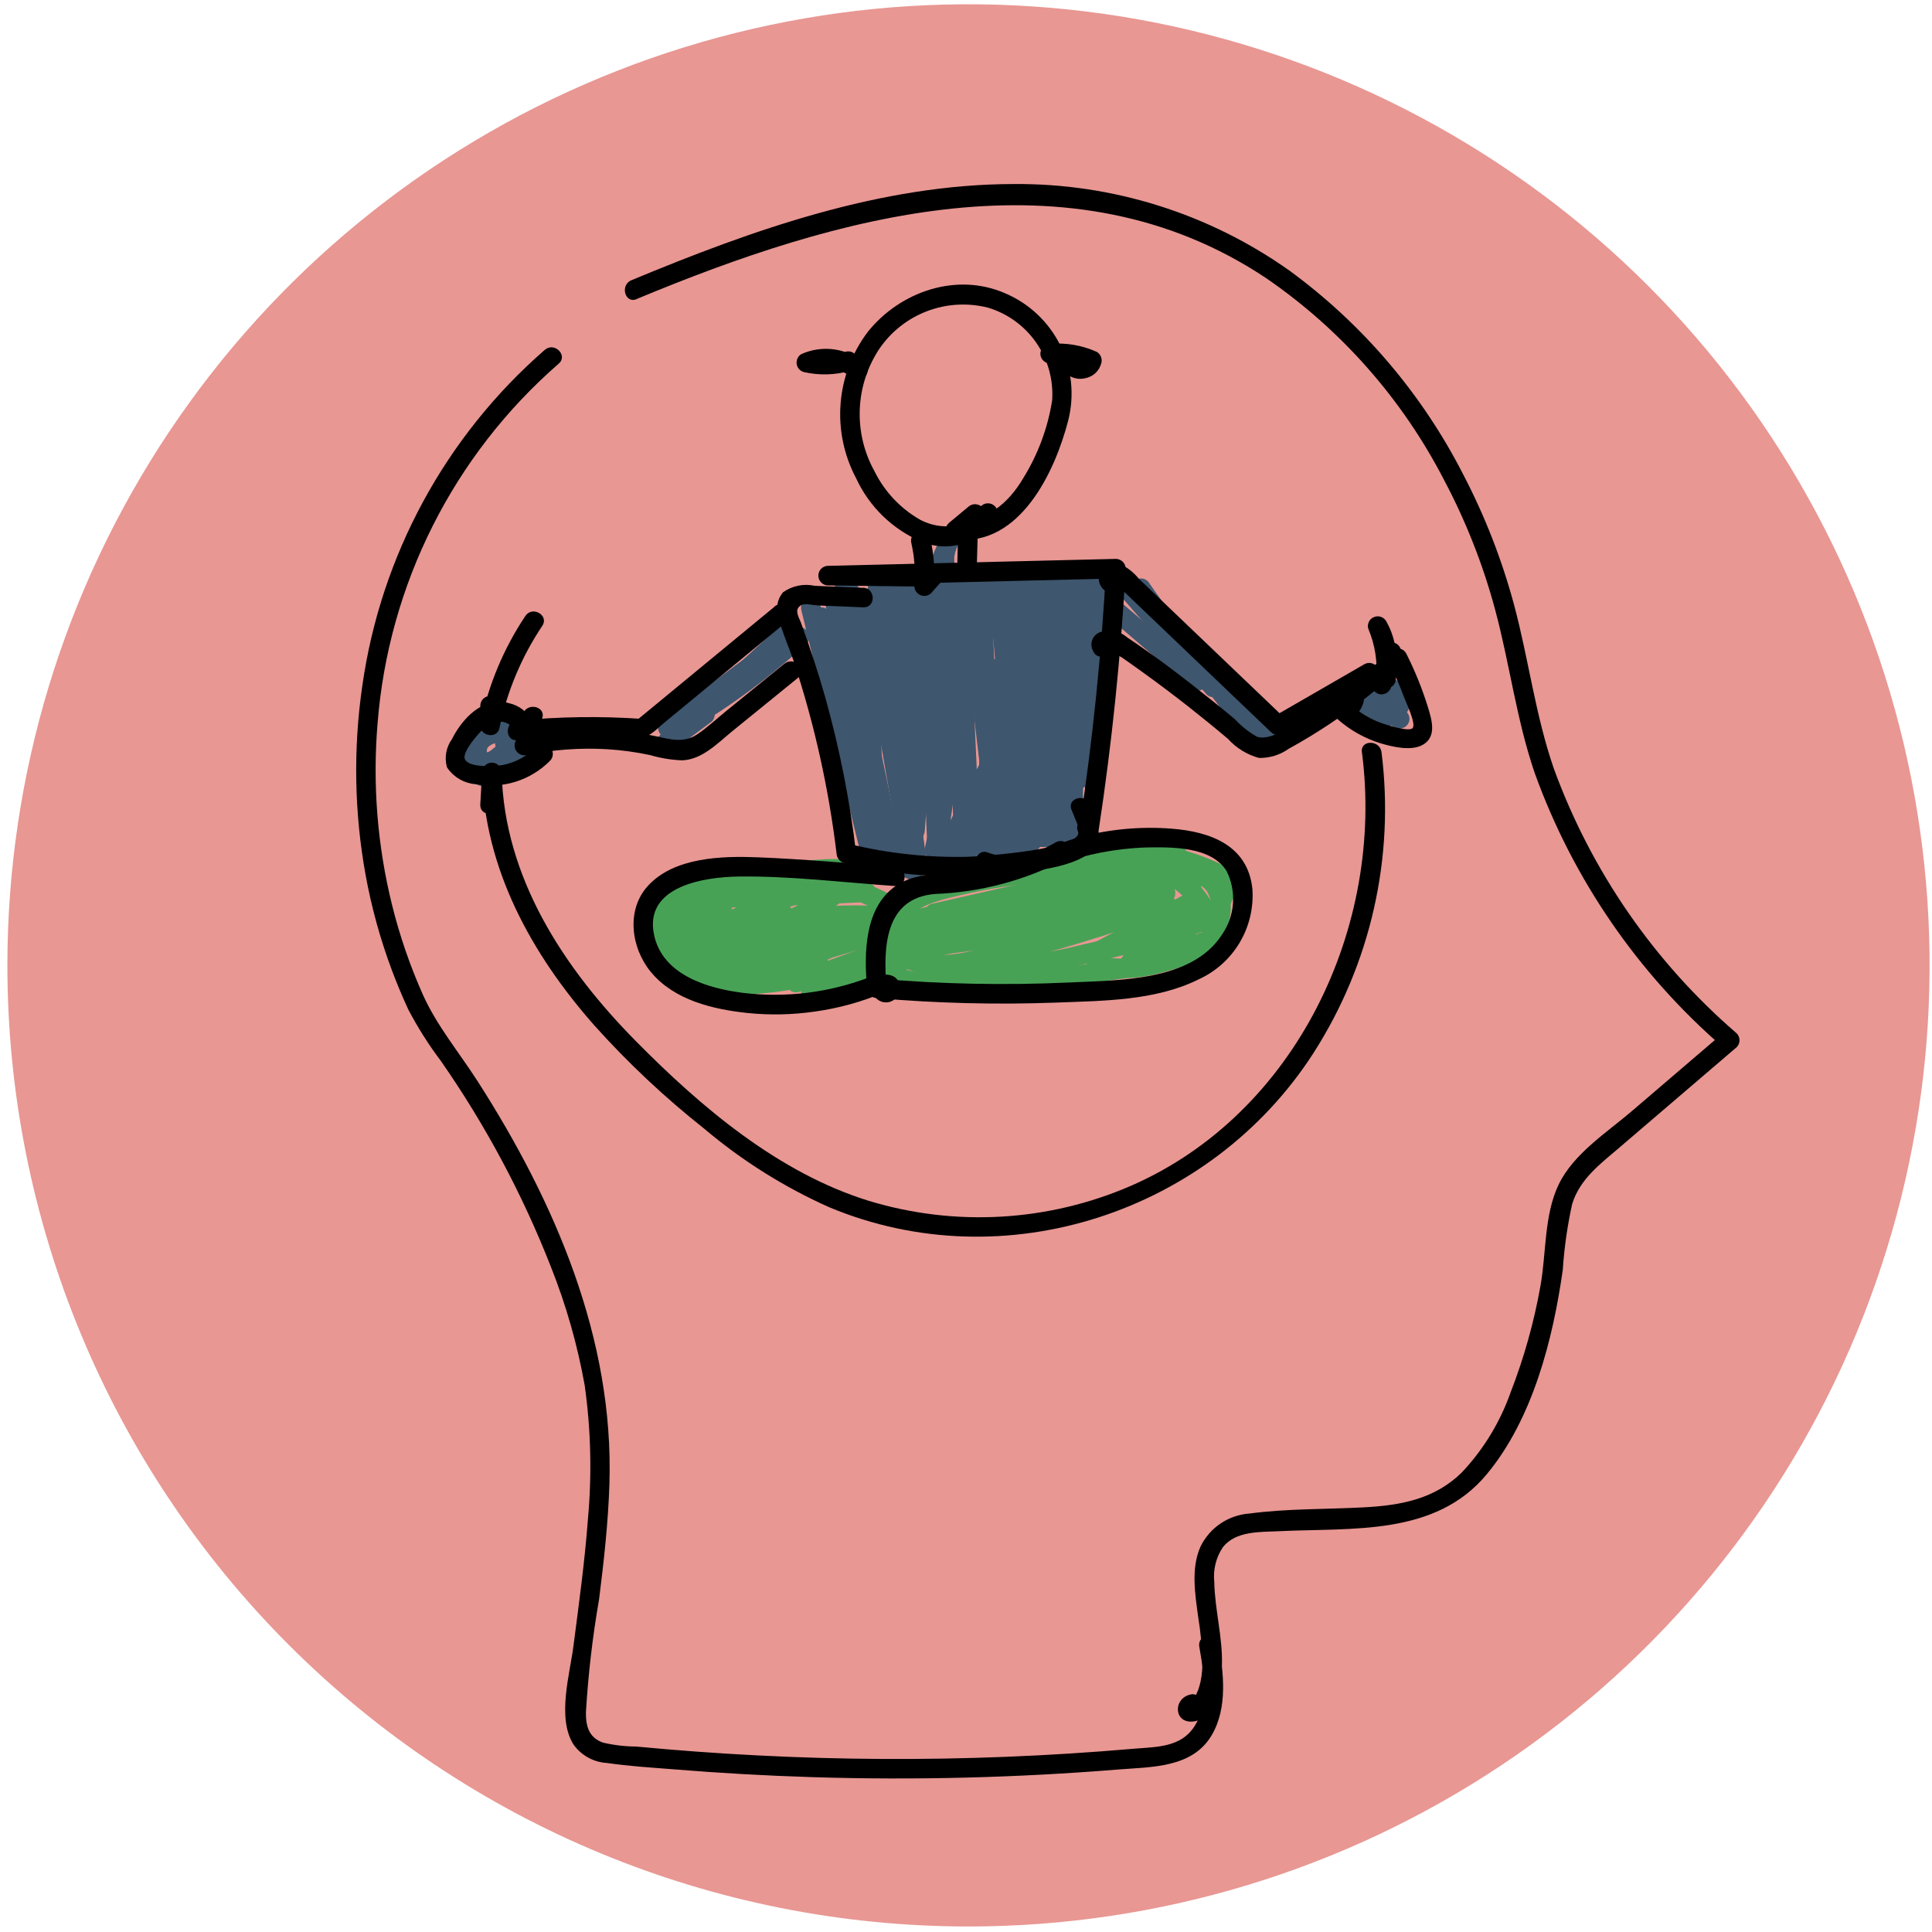 <svg width="151" height="151" viewBox="0 0 151 151" fill="none" xmlns="http://www.w3.org/2000/svg">
<path d="M75.694 150.569C90.551 150.569 105.074 146.164 117.427 137.91C129.78 129.656 139.408 117.924 145.094 104.199C150.78 90.473 152.267 75.369 149.369 60.798C146.471 46.226 139.316 32.842 128.811 22.336C118.306 11.831 104.921 4.677 90.35 1.778C75.778 -1.12 60.675 0.368 46.949 6.053C33.223 11.739 21.491 21.367 13.237 33.72C4.983 46.073 0.578 60.596 0.578 75.453C0.578 95.375 8.492 114.481 22.579 128.568C36.666 142.655 55.772 150.569 75.694 150.569Z" fill="#E89793"/>
<path d="M72.626 73.309C72.626 73.346 72.626 73.383 72.63 73.421C72.757 73.2 72.883 72.98 73.01 72.76L73.635 72.928C73.66 73.128 73.686 73.321 73.713 73.518C73.772 73.257 75.891 72.667 76.312 72.523C77.26 72.205 78.219 71.927 79.19 71.689C81.281 71.176 83.415 70.86 85.565 70.745C86.565 70.691 87.563 70.68 88.56 70.711C89.438 70.882 90.342 70.875 91.218 70.688C92.603 70.088 91.485 68.146 90.352 68.94C90.211 69.03 90.101 69.161 90.038 69.316C89.975 69.471 89.962 69.641 89.999 69.804C90.004 69.836 90.01 69.869 90.016 69.904C90.174 70.874 91.649 70.463 91.492 69.498C91.486 69.465 91.481 69.433 91.476 69.398L91.124 70.262L90.585 70.209C90.51 70.029 90.436 69.848 90.361 69.668C90.337 69.16 90.353 69.281 89.889 69.249C89.612 69.23 89.335 69.213 89.058 69.201C88.504 69.176 87.95 69.164 87.395 69.164C86.285 69.164 85.177 69.218 84.071 69.326C81.901 69.53 79.755 69.927 77.656 70.51C76.589 70.808 75.536 71.156 74.497 71.556C73.827 71.813 72.826 72.035 72.407 72.677C71.413 74.202 74.222 74.896 74.151 73.31C74.106 72.329 72.576 72.324 72.621 73.31" fill="#48A256"/>
<path d="M79.123 70.171C77.728 69.797 76.255 69.829 74.878 70.265C73.501 70.701 72.278 71.522 71.353 72.631C71.238 72.752 71.167 72.907 71.148 73.072C71.129 73.238 71.164 73.405 71.248 73.549C71.332 73.692 71.46 73.805 71.613 73.87C71.766 73.936 71.936 73.949 72.097 73.91C78.675 72.679 85.158 70.986 91.498 68.842C91.669 68.787 91.815 68.673 91.912 68.521C92.008 68.368 92.047 68.187 92.024 68.008C92 67.83 91.914 67.665 91.781 67.544C91.649 67.422 91.477 67.35 91.297 67.342C86.61 66.941 81.89 67.148 77.256 67.96C74.656 68.416 69.317 69.06 69.078 72.604C69.069 73.362 69.307 74.103 69.756 74.714C70.205 75.325 70.842 75.772 71.568 75.989C73.468 76.655 75.655 76.013 77.535 75.589C82.218 74.438 86.834 73.032 91.362 71.378C91.552 71.319 91.711 71.188 91.806 71.014C91.901 70.839 91.925 70.635 91.872 70.443C91.819 70.252 91.694 70.089 91.523 69.988C91.352 69.887 91.149 69.856 90.956 69.902L79.769 72.024L74.295 73.063C72.995 73.309 71.615 73.463 70.714 74.528C70.623 74.624 70.557 74.742 70.524 74.87C70.491 74.999 70.491 75.133 70.525 75.262C70.559 75.39 70.625 75.508 70.717 75.603C70.809 75.698 70.924 75.769 71.051 75.807C74.207 76.837 77.451 75.407 80.439 74.428L90.985 70.968C91.755 70.716 91.685 69.36 90.785 69.468L77.186 71.056C75.701 71.229 73.361 71.072 72.138 72.099C71.692 72.516 71.425 73.089 71.391 73.699C71.357 74.309 71.559 74.908 71.957 75.372C72.957 76.693 74.684 76.728 76.191 76.604C78.233 76.436 80.273 76.157 82.291 75.812C86.503 75.088 90.645 74.008 94.674 72.586C94.868 72.529 95.032 72.399 95.132 72.224C95.232 72.048 95.259 71.841 95.208 71.645C94.868 70.673 94.322 69.786 93.606 69.046C92.89 68.306 92.022 67.73 91.062 67.358C90.101 66.985 89.072 66.826 88.044 66.89C87.016 66.955 86.015 67.241 85.108 67.73C84.243 68.23 85.002 69.468 85.881 69.052C87.616 68.23 91.245 66.752 92.316 69.362C93.308 71.781 90.158 73.235 88.603 71.382L87.859 72.661L88.721 72.888C88.914 72.934 89.117 72.903 89.288 72.802C89.459 72.701 89.584 72.538 89.637 72.347C89.69 72.155 89.666 71.951 89.571 71.776C89.476 71.602 89.317 71.471 89.127 71.412L88.266 71.186C88.105 71.147 87.935 71.161 87.781 71.226C87.628 71.291 87.5 71.404 87.417 71.547C87.333 71.691 87.298 71.858 87.317 72.024C87.336 72.189 87.407 72.344 87.521 72.465C88.018 73.064 88.692 73.49 89.447 73.679C90.201 73.869 90.996 73.814 91.717 73.521C92.438 73.228 93.046 72.713 93.454 72.05C93.863 71.388 94.049 70.612 93.987 69.837C93.898 69.047 93.565 68.305 93.033 67.714C92.502 67.123 91.799 66.714 91.022 66.543C88.954 65.997 86.949 66.858 85.108 67.73L85.881 69.052C86.584 68.677 87.359 68.457 88.154 68.407C88.949 68.357 89.746 68.478 90.49 68.763C91.234 69.047 91.908 69.488 92.467 70.055C93.026 70.623 93.457 71.304 93.73 72.052C93.909 71.738 94.087 71.424 94.265 71.11C91.172 72.202 88.012 73.094 84.803 73.778C81.604 74.601 78.321 75.055 75.019 75.132C74.302 75.114 73.154 74.938 72.959 74.068C72.711 72.968 74.269 72.927 74.998 72.841L80.097 72.241L90.779 70.994C90.713 70.493 90.646 69.993 90.579 69.494L80.951 72.653C78.026 73.612 74.559 75.345 71.459 74.333C71.573 74.76 71.685 75.187 71.797 75.612C72.719 74.524 74.823 74.518 76.131 74.27L81.131 73.321L91.365 71.38C91.232 70.888 91.096 70.396 90.958 69.904C87.429 71.12 83.897 72.338 80.295 73.322C78.514 73.833 76.708 74.253 74.883 74.58C73.522 74.806 69.668 74.68 70.738 72.228C71.291 70.959 73.052 70.457 74.269 70.154C76.108 69.698 77.973 69.348 79.853 69.105C83.649 68.619 87.487 68.543 91.3 68.877C91.234 68.376 91.167 67.876 91.1 67.377C84.761 69.521 78.278 71.214 71.701 72.445C71.948 72.872 72.197 73.299 72.445 73.724C73.18 72.808 74.164 72.126 75.279 71.759C76.394 71.392 77.591 71.357 78.725 71.658C78.919 71.704 79.122 71.674 79.293 71.573C79.464 71.472 79.589 71.308 79.642 71.117C79.695 70.925 79.671 70.721 79.576 70.546C79.481 70.372 79.322 70.241 79.132 70.182" fill="#48A256"/>
<path d="M83.68 69.739C79.503 69.987 74.657 69.799 71.408 72.88C71.293 73.001 71.221 73.156 71.201 73.322C71.182 73.487 71.217 73.655 71.301 73.799C71.385 73.943 71.513 74.056 71.667 74.121C71.82 74.186 71.991 74.199 72.153 74.159C78.031 72.853 83.79 71.063 89.373 68.806C90.261 68.447 89.938 67.048 88.967 67.33L74.48 71.53C74.616 72.022 74.753 72.514 74.887 73.006L84.887 69.467C85.077 69.408 85.237 69.278 85.333 69.103C85.429 68.928 85.453 68.723 85.4 68.531C85.347 68.339 85.221 68.175 85.049 68.074C84.877 67.973 84.672 67.944 84.479 67.991L72.86 70.634C72.047 70.819 72.225 71.851 72.86 72.11C73.607 72.42 74.415 72.56 75.223 72.52C76.031 72.48 76.821 72.261 77.534 71.878C77.662 71.8 77.764 71.687 77.829 71.552C77.893 71.418 77.917 71.267 77.898 71.118C77.879 70.97 77.817 70.831 77.719 70.717C77.622 70.603 77.494 70.52 77.351 70.478C75.529 70.187 73.663 70.495 72.031 71.355C71.031 71.894 69.056 73.032 69.844 74.394C69.992 74.63 70.199 74.825 70.444 74.96C70.688 75.094 70.963 75.164 71.243 75.162C71.522 75.16 71.796 75.088 72.04 74.95C72.283 74.813 72.487 74.616 72.633 74.378C73.513 72.889 72.193 71.507 71.012 70.778C69.315 69.614 67.394 68.816 65.371 68.437C63.008 68.137 60.599 68.956 58.236 69.02C56.322 69.072 54.262 69.196 52.8 70.598C52.279 71.072 51.919 71.697 51.769 72.385C51.62 73.073 51.688 73.791 51.966 74.438C52.806 76.319 54.636 76.138 56.349 75.738C58.977 75.1 61.516 74.136 63.905 72.867C64.046 72.78 64.155 72.649 64.216 72.495C64.277 72.34 64.286 72.17 64.243 72.01C64.199 71.85 64.105 71.708 63.974 71.605C63.844 71.503 63.684 71.445 63.518 71.441C61.807 71.514 60.103 71.702 58.418 72.006C57.564 72.163 56.716 72.352 55.874 72.573C55.616 72.641 54.823 72.998 54.658 72.841C54.436 72.632 55.534 71.887 55.608 71.834C58.44 69.777 61.852 68.672 65.353 68.678C65.171 68.242 64.991 67.806 64.811 67.371C63.932 68.335 62.792 69.023 61.53 69.351C60.052 69.556 58.555 69.577 57.073 69.413C55.324 69.413 53.273 69.89 52.404 71.576C52.038 72.229 51.934 72.997 52.115 73.723C52.295 74.449 52.746 75.079 53.375 75.485C55.124 76.43 57.939 75.312 59.565 74.585C60.919 73.979 63.107 72.523 61.741 70.847C60.598 69.447 57.634 69.133 55.991 69.456C52.652 70.111 50.315 75.033 54.038 76.932C56.138 78.007 58.776 76.978 60.809 76.25C63.407 75.444 65.82 74.132 67.909 72.39C68.012 72.281 68.081 72.145 68.108 71.999C68.135 71.851 68.119 71.7 68.062 71.562C68.005 71.423 67.909 71.305 67.785 71.22C67.662 71.135 67.517 71.088 67.368 71.084C62.691 70.709 58.026 71.94 54.144 74.574C54.003 74.662 53.895 74.793 53.835 74.947C53.774 75.101 53.765 75.271 53.809 75.431C53.852 75.591 53.946 75.732 54.076 75.835C54.206 75.937 54.365 75.995 54.531 76C59.569 76.1 64.211 74.179 68.756 72.222C69.505 71.9 69.056 70.822 68.371 70.796C64.183 70.608 59.995 71.186 56.015 72.502C55.241 72.757 55.315 74.08 56.22 74.002C60.99 73.63 65.438 71.45 68.656 67.909C69.118 67.401 68.674 66.309 67.911 66.63L55.256 71.887C54.545 72.182 54.515 73.494 55.456 73.387L57.556 73.155C58.52 73.049 58.545 71.535 57.556 71.625L55.194 71.84C54.968 71.87 54.74 71.888 54.512 71.892C54.512 71.916 55.212 71.392 55.228 71.38C56.392 70.516 57.712 69.887 59.116 69.526C61.864 68.801 64.783 69.114 67.316 70.403L67.703 68.977C64.25 69.135 60.776 69.193 57.329 69.462C55.023 69.642 52.535 70.262 51.529 72.584C48.794 78.897 59.845 77.984 62.929 77.091C63.119 77.032 63.279 76.902 63.375 76.727C63.471 76.552 63.495 76.347 63.442 76.155C63.389 75.963 63.263 75.799 63.091 75.698C62.919 75.597 62.714 75.568 62.521 75.615C60.279 76.295 57.917 76.478 55.598 76.151C54.477 75.984 52.816 75.69 52.71 74.268C52.715 73.733 52.869 73.21 53.154 72.756C53.439 72.303 53.843 71.938 54.323 71.7C56.132 70.694 58.68 70.921 60.679 70.829L67.7 70.508C68.413 70.475 68.8 69.447 68.085 69.081C66.289 68.162 64.307 67.666 62.29 67.63C60.273 67.594 58.275 68.019 56.447 68.872C55.305 69.406 52.679 70.672 52.813 72.282C52.98 74.282 56.399 73.26 57.551 73.155V71.625L55.451 71.856C55.517 72.358 55.584 72.858 55.651 73.356C59.868 71.603 64.087 69.851 68.306 68.099C68.057 67.673 67.806 67.246 67.561 66.82C64.632 70.078 60.572 72.096 56.207 72.465C56.273 72.965 56.342 73.465 56.407 73.965C60.255 72.689 64.305 72.13 68.355 72.313L67.968 70.887C63.675 72.736 59.274 74.551 54.515 74.457L54.902 75.883C58.553 73.394 62.948 72.235 67.352 72.601C67.171 72.166 66.99 71.731 66.811 71.295C65.262 72.617 63.485 73.644 61.566 74.325C59.932 75.09 58.189 75.594 56.4 75.819C54.183 75.919 52.851 74.024 54.273 72.129C54.619 71.713 55.056 71.382 55.55 71.162C56.045 70.943 56.583 70.84 57.124 70.862C58.154 70.806 59.179 71.041 60.081 71.542C61.163 72.511 58.717 73.297 57.955 73.57C57.043 73.956 56.072 74.184 55.084 74.243C54.805 74.282 54.52 74.232 54.271 74.1C54.022 73.968 53.822 73.76 53.698 73.507C53.574 73.254 53.533 72.968 53.582 72.69C53.63 72.412 53.765 72.157 53.968 71.961C54.339 71.603 54.78 71.326 55.264 71.148C55.748 70.971 56.264 70.897 56.779 70.93C58.591 70.861 60.352 71.264 62.137 70.76C63.569 70.338 64.859 69.538 65.874 68.443C65.977 68.335 66.046 68.199 66.074 68.052C66.101 67.904 66.085 67.752 66.028 67.614C65.971 67.476 65.875 67.357 65.752 67.272C65.629 67.187 65.483 67.14 65.334 67.136C62.959 67.134 60.607 67.597 58.41 68.499C56.688 69.215 53.984 70.399 53.133 72.187C52.968 72.443 52.885 72.744 52.895 73.048C52.905 73.353 53.007 73.647 53.189 73.892C53.37 74.137 53.622 74.321 53.91 74.419C54.199 74.517 54.511 74.525 54.804 74.442C56.044 74.263 57.282 73.762 58.521 73.523C60.163 73.216 61.825 73.028 63.495 72.961C63.367 72.486 63.239 72.01 63.11 71.535C61.723 72.271 60.282 72.9 58.799 73.417C57.599 73.828 55.665 74.706 54.386 74.53C54.172 74.491 53.968 74.406 53.791 74.279C53.613 74.153 53.466 73.99 53.358 73.8C53.251 73.611 53.187 73.4 53.17 73.183C53.153 72.966 53.184 72.748 53.261 72.544C53.447 72.135 53.722 71.774 54.067 71.487C54.412 71.199 54.817 70.993 55.253 70.884C56.834 70.368 58.571 70.62 60.201 70.438C61.61 70.156 63.038 69.974 64.473 69.895C66.039 70.023 67.553 70.518 68.893 71.34C69.549 71.63 70.166 72.003 70.729 72.449C70.88 72.508 71.006 72.619 71.082 72.763C71.158 72.906 71.18 73.073 71.144 73.231C71.097 73.8 71.192 73.931 71.426 73.622C71.626 73.617 72.174 73.022 72.378 72.898C73.733 72.055 75.342 71.716 76.922 71.942L76.739 70.542C76.2 70.817 75.605 70.967 75 70.98C74.395 70.994 73.795 70.871 73.244 70.62V72.096L84.864 69.453C84.727 68.961 84.593 68.469 84.456 67.977L74.456 71.516C73.539 71.841 73.906 73.27 74.863 72.992L89.349 68.787C89.215 68.295 89.08 67.803 88.943 67.311C83.36 69.568 77.6 71.359 71.721 72.664C71.97 73.091 72.221 73.517 72.466 73.943C75.366 71.198 79.948 71.471 83.656 71.251C84.634 71.192 84.641 69.661 83.656 69.72" fill="#48A256"/>
<path d="M63.758 74.235L61.836 74.735L62.425 76.135C65.68 74.373 69.178 73.103 72.806 72.365C72.672 71.873 72.537 71.381 72.4 70.89C69.9 71.7 67.4 72.502 64.9 73.32C63.346 73.829 61.253 74.843 61.449 76.802C61.451 76.919 61.479 77.034 61.532 77.139C61.584 77.244 61.66 77.335 61.754 77.406C61.847 77.477 61.955 77.526 62.07 77.549C62.185 77.573 62.303 77.569 62.417 77.54L74.947 72.987C74.747 72.52 74.55 72.054 74.357 71.587C70.746 73.573 66.997 75.295 63.138 76.739C62.23 77.078 62.595 78.524 63.545 78.214C67.078 77.061 70.581 75.824 74.054 74.503C73.921 74.011 73.785 73.519 73.647 73.028L64.269 76.78C64.082 76.841 63.926 76.972 63.834 77.146C63.741 77.319 63.718 77.522 63.77 77.711C63.823 77.901 63.946 78.063 64.114 78.164C64.283 78.265 64.484 78.298 64.676 78.255C67.6 77.725 70.302 76.342 72.442 74.279C73.154 73.596 72.071 72.515 71.36 73.197C69.404 75.069 66.936 76.316 64.269 76.78L64.676 78.255L74.054 74.503C74.954 74.144 74.576 72.675 73.647 73.028C70.174 74.348 66.671 75.585 63.138 76.739C63.271 77.23 63.407 77.721 63.545 78.214C67.529 76.729 71.401 74.958 75.13 72.914C75.873 72.506 75.369 71.214 74.54 71.514L62.01 76.067L62.979 76.805C62.824 75.253 65.436 74.757 66.497 74.413L72.802 72.368C72.995 72.312 73.158 72.182 73.256 72.007C73.355 71.831 73.38 71.624 73.326 71.43C73.273 71.236 73.145 71.071 72.971 70.971C72.797 70.87 72.59 70.842 72.396 70.893C68.64 71.664 65.019 72.986 61.649 74.816C61.493 74.912 61.377 75.061 61.321 75.236C61.266 75.411 61.274 75.599 61.346 75.768C61.417 75.937 61.546 76.075 61.709 76.157C61.873 76.239 62.061 76.26 62.239 76.216L64.161 75.716C64.35 75.656 64.509 75.526 64.604 75.352C64.699 75.177 64.723 74.973 64.67 74.781C64.618 74.59 64.492 74.426 64.321 74.325C64.15 74.224 63.947 74.194 63.754 74.24" fill="#48A256"/>
<path d="M53.566 74.507C53.26 74.529 52.957 74.431 52.722 74.232C52.476 74.026 52.283 73.763 52.162 73.465C52.058 73.194 52.019 72.903 52.049 72.614C52.105 72.224 52.251 71.852 52.477 71.529C53.514 69.945 55.628 69.629 57.343 69.339C57.21 68.847 57.074 68.355 56.936 67.863C55.984 68.204 55.167 68.843 54.605 69.684C54.538 69.801 54.502 69.934 54.502 70.07C54.502 70.205 54.538 70.338 54.605 70.456C54.918 71.079 55.435 71.576 56.07 71.864C56.246 71.959 56.452 71.984 56.645 71.933C56.839 71.883 57.006 71.761 57.113 71.592C57.214 71.416 57.242 71.208 57.191 71.012C57.139 70.816 57.013 70.648 56.838 70.545C56.437 70.382 56.111 70.076 55.923 69.686V70.458C56.267 69.947 56.763 69.557 57.339 69.341C57.529 69.282 57.688 69.151 57.783 68.977C57.878 68.802 57.902 68.598 57.849 68.406C57.796 68.215 57.671 68.052 57.5 67.951C57.329 67.85 57.126 67.819 56.932 67.865C54.649 68.256 52.006 68.89 50.909 71.188C50.654 71.686 50.522 72.237 50.523 72.796C50.525 73.356 50.66 73.906 50.917 74.403C51.164 74.893 51.542 75.306 52.009 75.595C52.476 75.883 53.013 76.038 53.562 76.04C54.544 76.008 54.549 74.477 53.562 74.509" fill="#48A256"/>
<path d="M70.513 75.966C70.522 75.932 70.53 75.897 70.539 75.866C70.581 75.703 70.569 75.532 70.505 75.376C70.442 75.221 70.331 75.09 70.187 75.002C69.994 74.864 69.757 74.804 69.521 74.832C69.286 74.861 69.07 74.976 68.915 75.156C68.819 75.251 68.75 75.371 68.715 75.501C68.68 75.632 68.68 75.77 68.715 75.901C69.289 77.272 71.288 77.481 72.608 77.675C74.431 77.907 76.275 77.916 78.1 77.701C81.975 77.324 85.865 76.77 89.715 76.191C92.321 75.8 95.488 74.83 96.089 71.88C96.334 70.8 96.144 69.667 95.561 68.726C95.303 68.338 94.958 68.016 94.553 67.786C93.964 67.534 93.348 67.352 92.716 67.242C92.812 67.067 92.836 66.862 92.783 66.669C92.73 66.477 92.603 66.313 92.431 66.213C92.259 66.112 92.054 66.082 91.861 66.13C91.667 66.178 91.5 66.3 91.394 66.469C91.289 66.648 91.221 66.847 91.194 67.053C91.167 67.259 91.182 67.469 91.238 67.669C91.294 67.869 91.39 68.056 91.52 68.219C91.65 68.381 91.811 68.516 91.994 68.614C92.988 69.207 94.106 68.766 94.538 70.126C95.486 73.117 91.9 74.294 89.676 74.659C86.427 75.191 83.134 75.559 79.868 75.967C78.253 76.198 76.624 76.318 74.992 76.328C74.185 76.326 73.378 76.259 72.581 76.128C72.223 76.067 70.324 75.814 70.188 75.49C70.123 75.738 70.057 75.99 69.988 76.234L69.405 76.319L69.053 75.455C69.045 75.489 69.036 75.524 69.027 75.555C68.981 75.748 69.012 75.952 69.113 76.123C69.214 76.294 69.377 76.419 69.569 76.472C69.76 76.524 69.965 76.501 70.139 76.406C70.313 76.311 70.444 76.151 70.503 75.962" fill="#48A256"/>
<path d="M85.673 75.332L93.89 70.942C94.759 70.478 93.99 69.156 93.119 69.621L84.9 74.01C84.03 74.475 84.8 75.796 85.673 75.332Z" fill="#48A256"/>
<path d="M89.8 73.678C91.561 73.671 93.248 72.974 94.5 71.735C94.643 71.591 94.724 71.397 94.724 71.194C94.724 70.991 94.644 70.796 94.5 70.652C94.357 70.509 94.162 70.428 93.959 70.428C93.756 70.428 93.561 70.508 93.418 70.652C93.291 70.778 93.16 70.899 93.018 71.014L92.918 71.098C93.032 71.005 92.911 71.098 92.887 71.12C92.815 71.172 92.742 71.22 92.667 71.272C92.518 71.372 92.367 71.462 92.208 71.547C92.129 71.589 92.05 71.629 91.97 71.668L91.848 71.725C91.82 71.738 91.675 71.795 91.816 71.74C91.484 71.872 91.142 71.977 90.794 72.053C90.706 72.071 90.619 72.086 90.531 72.102C90.382 72.128 90.596 72.097 90.503 72.107L90.37 72.121C90.181 72.139 89.992 72.147 89.802 72.147C89.603 72.154 89.416 72.238 89.278 72.381C89.14 72.523 89.064 72.714 89.064 72.912C89.064 73.111 89.14 73.301 89.278 73.444C89.416 73.587 89.603 73.671 89.802 73.678" fill="#48A256"/>
<path d="M86.436 76.375C89.228 76.694 92.039 75.963 94.322 74.323C94.493 74.216 94.617 74.049 94.668 73.854C94.718 73.659 94.693 73.452 94.596 73.276C94.493 73.102 94.325 72.975 94.129 72.924C93.933 72.872 93.725 72.9 93.549 73.001C91.497 74.493 88.955 75.152 86.436 74.844C86.233 74.845 86.039 74.926 85.896 75.07C85.753 75.213 85.672 75.407 85.671 75.61C85.676 75.811 85.758 76.003 85.9 76.145C86.043 76.288 86.234 76.37 86.436 76.375Z" fill="#48A256"/>
<path d="M89.813 75.819C90.863 75.693 91.835 75.205 92.563 74.438C93.291 73.671 93.728 72.674 93.798 71.619C93.797 71.416 93.716 71.222 93.573 71.079C93.429 70.936 93.236 70.855 93.033 70.854C92.831 70.859 92.639 70.941 92.497 71.083C92.354 71.225 92.272 71.418 92.267 71.619C92.267 71.668 92.259 71.719 92.256 71.765C92.245 71.922 92.287 71.582 92.256 71.777C92.24 71.877 92.22 71.967 92.196 72.061C92.172 72.155 92.139 72.261 92.104 72.361C92.095 72.387 92.044 72.48 92.053 72.497C92.036 72.461 92.126 72.335 92.053 72.492C91.971 72.668 91.876 72.837 91.769 72.999L91.686 73.119C91.674 73.113 91.577 73.27 91.686 73.119C91.679 73.119 91.492 73.344 91.479 73.357C91.413 73.428 91.344 73.497 91.272 73.563C91.237 73.596 91.2 73.628 91.164 73.663L91.108 73.71C91.044 73.761 91.058 73.751 91.149 73.681C91.115 73.675 90.949 73.825 90.911 73.849C90.829 73.901 90.746 73.949 90.661 73.997C90.576 74.045 90.483 74.077 90.401 74.126C90.575 74.026 90.462 74.101 90.401 74.126L90.265 74.175C90.173 74.205 90.08 74.232 89.986 74.255C89.931 74.269 89.876 74.281 89.821 74.291C89.768 74.301 89.572 74.328 89.808 74.297C89.606 74.305 89.415 74.385 89.267 74.522C89.124 74.666 89.044 74.86 89.043 75.063C89.059 75.433 89.383 75.883 89.808 75.828" fill="#48A256"/>
<path d="M90.839 75.161L94.132 71.786C94.203 71.715 94.26 71.63 94.298 71.538C94.337 71.445 94.357 71.345 94.357 71.245C94.357 71.144 94.337 71.045 94.299 70.952C94.26 70.859 94.204 70.775 94.133 70.704C94.062 70.632 93.977 70.576 93.885 70.537C93.792 70.499 93.692 70.479 93.592 70.479C93.491 70.479 93.392 70.499 93.299 70.537C93.206 70.576 93.121 70.632 93.05 70.703L89.757 74.079C89.614 74.222 89.533 74.417 89.533 74.62C89.533 74.823 89.614 75.017 89.757 75.161C89.901 75.304 90.095 75.385 90.298 75.385C90.501 75.385 90.696 75.304 90.839 75.161Z" fill="#48A256"/>
<path d="M88.998 75.623C89.139 75.406 89.285 75.192 89.436 74.983C89.509 74.883 89.582 74.783 89.657 74.683C89.704 74.621 89.613 74.737 89.695 74.634C89.742 74.576 89.787 74.518 89.834 74.461C90.153 74.069 90.491 73.694 90.847 73.335C91.203 72.976 91.576 72.636 91.967 72.316C92.062 72.238 92.159 72.161 92.256 72.085C92.156 72.161 92.288 72.061 92.306 72.047C92.355 72.01 92.406 71.973 92.454 71.937C92.672 71.777 92.895 71.623 93.122 71.474C93.291 71.368 93.413 71.201 93.461 71.007C93.509 70.814 93.479 70.609 93.378 70.437C93.278 70.265 93.114 70.139 92.922 70.085C92.729 70.032 92.524 70.056 92.349 70.152C90.484 71.379 88.893 72.98 87.676 74.852C87.576 75.028 87.548 75.236 87.6 75.431C87.651 75.627 87.777 75.795 87.951 75.899C88.127 75.997 88.335 76.023 88.53 75.972C88.725 75.92 88.892 75.796 88.998 75.624" fill="#48A256"/>
<path d="M96.176 70.675L96.886 69.212C96.984 69.036 97.01 68.829 96.959 68.633C96.908 68.438 96.784 68.27 96.612 68.165C94.454 66.923 92.057 66.153 89.58 65.907C87.103 65.662 84.601 65.945 82.242 66.739C81.315 67.056 81.713 68.539 82.649 68.215C84.811 67.475 87.106 67.207 89.381 67.426C91.656 67.645 93.857 68.348 95.839 69.487C95.748 69.138 95.657 68.789 95.565 68.44L94.854 69.902C94.426 70.785 95.746 71.562 96.176 70.675Z" fill="#48A256"/>
<path d="M92.963 69.784L90.052 72.708C89.909 72.851 89.828 73.046 89.828 73.249C89.828 73.452 89.909 73.647 90.052 73.79C90.195 73.934 90.39 74.015 90.593 74.015C90.796 74.015 90.991 73.934 91.135 73.791L94.046 70.866C94.189 70.722 94.27 70.528 94.27 70.325C94.27 70.122 94.189 69.927 94.046 69.784C93.902 69.64 93.707 69.56 93.504 69.56C93.302 69.56 93.107 69.64 92.963 69.784Z" fill="#48A256"/>
<path d="M62.633 47.692C64.155 53.946 65.677 60.2 67.198 66.454C67.431 67.411 68.907 67.006 68.674 66.047C67.152 59.793 65.63 53.539 64.109 47.285C63.876 46.329 62.4 46.734 62.633 47.692Z" fill="#3E566E"/>
<path d="M63.464 48.416C65.116 54.295 66.767 60.174 68.418 66.053C68.478 66.242 68.608 66.401 68.783 66.496C68.957 66.591 69.162 66.615 69.353 66.562C69.544 66.51 69.708 66.385 69.809 66.213C69.91 66.043 69.941 65.839 69.894 65.646C68.243 59.767 66.592 53.888 64.94 48.009C64.881 47.819 64.75 47.66 64.576 47.565C64.402 47.47 64.197 47.447 64.006 47.499C63.814 47.552 63.651 47.677 63.55 47.848C63.449 48.019 63.418 48.223 63.464 48.416Z" fill="#3E566E"/>
<path d="M64.387 46.84C66.176 53.444 67.68 60.115 68.9 66.853C69.076 67.821 70.551 67.411 70.376 66.446C69.157 59.713 67.653 53.042 65.863 46.433C65.804 46.243 65.673 46.084 65.499 45.989C65.324 45.894 65.12 45.871 64.929 45.924C64.737 45.976 64.574 46.101 64.473 46.272C64.372 46.443 64.341 46.647 64.387 46.84Z" fill="#3E566E"/>
<path d="M66.952 47.237C68.112 53.898 69.272 60.559 70.431 67.22C70.599 68.188 72.074 67.777 71.906 66.813C70.747 60.152 69.588 53.491 68.428 46.83C68.259 45.862 66.784 46.272 66.952 47.237Z" fill="#3E566E"/>
<path d="M68.213 46.658C68.999 53.525 69.888 60.378 70.881 67.217C71.022 68.188 72.497 67.775 72.357 66.81C71.385 60.106 70.514 53.389 69.744 46.658C69.633 45.691 68.101 45.68 68.213 46.658Z" fill="#3E566E"/>
<path d="M68.856 45.792L70.704 66.2C70.792 67.173 72.324 67.182 72.235 66.2L70.387 45.792C70.298 44.819 68.767 44.81 68.856 45.792Z" fill="#3E566E"/>
<path d="M71.43 45.364C71.491 51.903 71.263 58.435 70.745 64.958C70.668 65.94 72.199 65.935 72.276 64.958C72.793 58.439 73.022 51.907 72.961 45.364C72.954 45.166 72.87 44.978 72.727 44.84C72.585 44.703 72.394 44.626 72.196 44.626C71.997 44.626 71.807 44.703 71.664 44.84C71.521 44.978 71.437 45.166 71.43 45.364Z" fill="#3E566E"/>
<path d="M72.606 45.908C72.978 44.818 71.475 44.127 70.732 44.871C70.567 45.069 70.443 45.297 70.368 45.544C70.293 45.79 70.267 46.049 70.294 46.305C70.288 47.005 70.294 47.705 70.289 48.412C70.283 51.145 70.278 53.881 70.272 56.618C70.279 56.816 70.362 57.004 70.505 57.142C70.648 57.279 70.839 57.356 71.037 57.356C71.235 57.356 71.426 57.279 71.569 57.142C71.712 57.004 71.795 56.816 71.802 56.618C71.802 54.77 71.806 52.922 71.814 51.074C71.814 50.186 71.816 49.299 71.82 48.412V47.081C71.82 46.822 71.82 46.564 71.82 46.305C71.82 46.216 71.82 46.128 71.82 46.04C71.886 45.713 71.653 45.534 71.12 45.501C70.8 46.435 72.278 46.836 72.596 45.908" fill="#3E566E"/>
<path d="M67.463 46.624C67.541 48.983 67.618 51.342 67.695 53.702C67.727 54.685 69.258 54.689 69.225 53.702L68.994 46.624C68.961 45.642 67.431 45.637 67.463 46.624Z" fill="#3E566E"/>
<path d="M67.062 47.375C67.266 46.994 67.311 46.547 67.188 46.133C67.064 45.718 66.782 45.37 66.402 45.162C66.27 45.09 66.121 45.057 65.971 45.069C65.821 45.08 65.677 45.135 65.558 45.227C65.439 45.318 65.349 45.443 65.299 45.585C65.25 45.727 65.242 45.88 65.278 46.026C66.596 50.697 67.323 55.515 67.441 60.367C67.441 60.57 67.522 60.764 67.665 60.908C67.809 61.051 68.004 61.132 68.206 61.132C68.409 61.132 68.604 61.051 68.747 60.908C68.891 60.764 68.971 60.57 68.971 60.367C68.85 55.378 68.105 50.423 66.754 45.619L65.63 46.484C65.706 46.498 65.743 46.537 65.74 46.603C65.34 47.493 66.654 48.272 67.062 47.375Z" fill="#3E566E"/>
<path d="M70.103 46.412C70.021 46.096 69.858 45.808 69.63 45.575C69.402 45.342 69.117 45.172 68.803 45.084C68.673 45.05 68.536 45.05 68.406 45.086C68.276 45.121 68.158 45.19 68.063 45.285C67.968 45.38 67.899 45.498 67.864 45.628C67.829 45.758 67.828 45.895 67.862 46.025C69.326 51.49 70.457 57.038 71.249 62.64C71.386 63.611 72.861 63.198 72.725 62.233C71.933 56.631 70.802 51.083 69.338 45.618L68.396 46.56C68.472 46.646 68.547 46.733 68.622 46.819C68.681 47.008 68.812 47.167 68.986 47.263C69.161 47.358 69.365 47.381 69.557 47.328C69.748 47.276 69.912 47.151 70.013 46.98C70.114 46.809 70.144 46.605 70.098 46.412" fill="#3E566E"/>
<path d="M73.213 47.021C73.181 46.512 73.15 46.003 73.119 45.494C73.059 44.518 71.546 44.504 71.588 45.494C71.897 52.675 72.206 59.855 72.515 67.036C72.557 68.017 74.088 68.023 74.045 67.036C73.736 59.855 73.427 52.675 73.119 45.494H71.588C71.62 46.003 71.651 46.512 71.682 47.021C71.743 48 73.274 48.006 73.213 47.021Z" fill="#3E566E"/>
<path d="M73.141 46.832C73.172 50.144 73.219 53.457 73.231 56.769C73.348 59.961 73.03 63.154 72.285 66.259L73.761 66.666C73.937 65.885 74.113 65.104 74.29 64.324C74.507 63.365 73.032 62.956 72.814 63.918C72.638 64.698 72.461 65.478 72.285 66.259C72.239 66.452 72.269 66.656 72.37 66.827C72.471 66.998 72.635 67.123 72.826 67.175C73.017 67.228 73.222 67.205 73.396 67.11C73.571 67.015 73.701 66.856 73.761 66.666C74.521 63.547 74.858 60.341 74.761 57.132C74.761 53.699 74.702 50.265 74.671 46.832C74.663 46.634 74.58 46.446 74.437 46.308C74.294 46.171 74.103 46.094 73.905 46.094C73.707 46.094 73.516 46.171 73.373 46.308C73.231 46.446 73.148 46.634 73.141 46.832Z" fill="#3E566E"/>
<path d="M74.005 44.947C74.193 52.31 74.381 59.672 74.57 67.035C74.577 67.233 74.661 67.421 74.804 67.559C74.946 67.697 75.137 67.773 75.335 67.773C75.534 67.773 75.724 67.697 75.867 67.559C76.01 67.421 76.094 67.233 76.101 67.035C75.912 59.672 75.723 52.309 75.536 44.947C75.529 44.749 75.445 44.561 75.302 44.423C75.159 44.286 74.969 44.209 74.77 44.209C74.572 44.209 74.381 44.286 74.239 44.423C74.096 44.561 74.012 44.749 74.005 44.947Z" fill="#3E566E"/>
<path d="M75.767 46.456C75.732 46.34 75.696 46.224 75.66 46.108L74.16 45.908C74.38 50.708 74.6 55.508 74.82 60.308L74.976 63.708C74.871 64.61 74.981 65.524 75.297 66.376C75.363 66.496 75.454 66.6 75.565 66.681C75.675 66.762 75.801 66.819 75.935 66.847C76.069 66.875 76.207 66.873 76.341 66.843C76.474 66.812 76.6 66.753 76.708 66.67C76.817 66.587 76.906 66.481 76.969 66.359C77.033 66.238 77.07 66.105 77.078 65.968C77.085 65.832 77.063 65.695 77.013 65.568C76.962 65.441 76.885 65.326 76.786 65.231C76.666 65.112 76.51 65.037 76.342 65.015C76.175 64.993 76.005 65.027 75.858 65.111L75.771 65.155C74.892 65.6 75.671 66.921 76.543 66.477L76.631 66.433L75.703 66.313L75.55 65.898L76.084 65.363L75.97 65.405L76.56 65.482C76.498 64.759 76.474 64.033 76.488 63.308C76.451 62.508 76.415 61.708 76.378 60.908C76.302 59.241 76.226 57.575 76.149 55.908C75.996 52.575 75.844 49.241 75.691 45.908C75.683 45.728 75.611 45.557 75.49 45.424C75.368 45.291 75.203 45.206 75.025 45.182C74.846 45.158 74.665 45.198 74.513 45.294C74.36 45.39 74.246 45.536 74.191 45.708C74.067 46.027 74.048 46.378 74.138 46.709C74.228 47.04 74.422 47.333 74.691 47.545C75.449 48.161 76.538 47.084 75.773 46.463" fill="#3E566E"/>
<path d="M75.913 45.792L76.882 67.044C76.927 68.025 78.457 68.03 78.412 67.044C78.089 59.96 77.767 52.876 77.444 45.792C77.399 44.811 75.868 44.806 75.913 45.792Z" fill="#3E566E"/>
<path d="M74.905 45.775L77.392 66.618C77.507 67.584 79.039 67.595 78.923 66.618L76.436 45.775C76.32 44.809 74.788 44.797 74.905 45.775Z" fill="#3E566E"/>
<path d="M78.451 46.814C78.525 46.439 78.599 46.064 78.674 45.689L77.174 45.489C77.95 52.512 78.453 59.556 78.684 66.622C78.716 67.605 80.247 67.609 80.215 66.622C79.984 59.561 79.481 52.516 78.704 45.489C78.618 44.706 77.384 44.365 77.204 45.289C77.13 45.664 77.056 46.039 76.981 46.413C76.79 47.375 78.265 47.787 78.457 46.82" fill="#3E566E"/>
<path d="M78.099 46.619C78.466 53.419 78.833 60.222 79.199 67.029C79.252 68.009 80.783 68.015 80.73 67.029C80.363 60.229 79.996 53.426 79.63 46.619C79.577 45.639 78.046 45.633 78.099 46.619Z" fill="#3E566E"/>
<path d="M78.435 44.958C78.901 51.902 79.368 58.846 79.835 65.789C79.901 66.767 81.435 66.774 81.365 65.789C80.898 58.845 80.432 51.901 79.965 44.958C79.899 43.98 78.366 43.973 78.435 44.958Z" fill="#3E566E"/>
<path d="M79.777 45.371C80.229 52.047 80.681 58.723 81.134 65.399C81.139 65.564 81.197 65.724 81.299 65.854C81.402 65.984 81.544 66.077 81.704 66.121C81.864 66.164 82.033 66.155 82.187 66.094C82.341 66.034 82.472 65.925 82.56 65.785C82.832 65.322 83.009 64.81 83.083 64.278C83.156 63.746 83.124 63.205 82.988 62.685C82.756 61.728 81.279 62.133 81.512 63.092C81.597 63.414 81.616 63.75 81.569 64.08C81.522 64.409 81.409 64.727 81.238 65.012L82.664 65.398L81.308 45.37C81.241 44.393 79.708 44.386 79.777 45.371Z" fill="#3E566E"/>
<path d="M81.219 45.775C81.517 52.026 81.815 58.277 82.113 64.529C82.16 65.51 83.691 65.516 83.644 64.529C83.346 58.278 83.048 52.026 82.75 45.775C82.703 44.794 81.172 44.789 81.219 45.775Z" fill="#3E566E"/>
<path d="M81.957 45.78C82.133 51.997 82.309 58.214 82.484 64.43L83.984 64.23C84.023 64.105 84.063 63.98 84.102 63.855C84.779 63.14 83.702 62.055 83.02 62.773C82.778 63.011 82.604 63.309 82.514 63.636C82.424 63.964 82.422 64.309 82.508 64.637C82.564 64.808 82.677 64.955 82.829 65.051C82.982 65.147 83.163 65.187 83.342 65.163C83.52 65.139 83.685 65.053 83.806 64.921C83.928 64.788 84 64.617 84.008 64.437C83.832 58.22 83.656 52.003 83.481 45.787C83.474 45.589 83.39 45.401 83.247 45.263C83.105 45.126 82.914 45.049 82.716 45.049C82.517 45.049 82.327 45.126 82.184 45.263C82.041 45.401 81.957 45.589 81.95 45.787" fill="#3E566E"/>
<path d="M83.266 45.172C83.228 49.352 83.19 53.532 83.151 57.713C83.142 58.696 83.133 59.68 83.124 60.664C83.184 61.189 83.183 61.719 83.119 62.243C83.046 62.49 82.78 62.681 82.657 62.943C82.587 63.06 82.542 63.191 82.527 63.326C82.511 63.462 82.525 63.599 82.568 63.729C82.61 63.859 82.68 63.978 82.773 64.078C82.866 64.178 82.979 64.257 83.105 64.31C83.231 64.362 83.367 64.387 83.503 64.382C83.64 64.377 83.774 64.343 83.896 64.281C84.018 64.22 84.125 64.133 84.21 64.027C84.296 63.92 84.357 63.796 84.39 63.664C84.432 63.501 84.421 63.329 84.357 63.174C84.294 63.018 84.182 62.887 84.038 62.8L83.953 62.737C83.161 62.15 82.397 63.477 83.18 64.058L83.266 64.121C83.148 63.833 83.031 63.545 82.914 63.257L82.951 63.133L83.696 62.933L83.567 62.902L84.101 63.437C84.147 63.562 84.485 63.062 84.51 63.008C84.616 62.731 84.661 62.434 84.641 62.138C84.664 61.401 84.655 60.662 84.662 59.925L84.707 54.946C84.737 51.687 84.767 48.428 84.797 45.171C84.79 44.973 84.706 44.785 84.563 44.647C84.421 44.51 84.23 44.433 84.032 44.433C83.833 44.433 83.643 44.51 83.5 44.647C83.357 44.785 83.273 44.974 83.266 45.172Z" fill="#3E566E"/>
<path d="M84.287 45.784C84.221 50.895 83.916 55.995 83.372 61.084H84.903C84.928 60.703 84.954 60.322 84.98 59.942C85.047 58.959 83.516 58.963 83.45 59.942L83.372 61.084C83.305 62.078 84.8 62.046 84.903 61.084C85.445 56.002 85.75 50.902 85.818 45.784C85.811 45.586 85.727 45.398 85.585 45.26C85.442 45.123 85.251 45.046 85.053 45.046C84.854 45.046 84.664 45.123 84.521 45.26C84.378 45.398 84.294 45.586 84.287 45.784Z" fill="#3E566E"/>
<path d="M85.334 45.364C85.201 50.527 84.813 55.673 84.172 60.803C84.049 61.778 85.581 61.769 85.702 60.803C86.346 55.679 86.734 50.533 86.865 45.364C86.858 45.166 86.774 44.978 86.631 44.84C86.489 44.703 86.298 44.626 86.1 44.626C85.901 44.626 85.711 44.703 85.568 44.84C85.425 44.978 85.341 45.166 85.334 45.364Z" fill="#3E566E"/>
<path d="M78.621 53.282C78.859 57.416 78.127 61.549 76.483 65.35L77.683 65.195C77.56 65.045 77.606 64.908 77.661 64.745C77.977 63.81 76.499 63.409 76.185 64.338C76.074 64.669 76.054 65.023 76.127 65.364C76.2 65.706 76.364 66.021 76.601 66.277C76.684 66.359 76.785 66.42 76.895 66.457C77.005 66.495 77.123 66.506 77.239 66.491C77.354 66.476 77.465 66.435 77.562 66.371C77.66 66.307 77.741 66.222 77.801 66.122C79.576 62.084 80.379 57.687 80.148 53.282C80.094 52.302 78.563 52.296 78.617 53.282" fill="#3E566E"/>
<path d="M76.79 58.274C76.56 60.998 76.036 63.688 75.227 66.299L76.702 66.706C77.854 61.919 78.604 57.043 78.943 52.131H77.413C77.397 55.85 77.381 59.568 77.364 63.287C77.364 63.49 77.445 63.684 77.588 63.828C77.732 63.971 77.927 64.052 78.129 64.052C78.332 64.052 78.527 63.971 78.67 63.828C78.814 63.684 78.894 63.49 78.894 63.287C78.911 59.568 78.927 55.85 78.943 52.131C78.943 51.928 78.863 51.733 78.719 51.59C78.576 51.447 78.381 51.366 78.178 51.366C77.975 51.366 77.781 51.447 77.637 51.59C77.494 51.733 77.413 51.928 77.413 52.131C77.081 56.906 76.349 61.645 75.227 66.299C75.185 66.491 75.217 66.692 75.318 66.86C75.42 67.029 75.582 67.152 75.771 67.204C75.961 67.257 76.163 67.234 76.336 67.141C76.51 67.049 76.641 66.893 76.702 66.706C77.544 63.962 78.087 61.135 78.321 58.274C78.402 57.293 76.871 57.298 76.79 58.274Z" fill="#3E566E"/>
<path d="M77.636 57.632L72.395 67.777C72.124 68.302 72.595 69.177 73.259 68.901C75.434 68.012 77.442 66.761 79.199 65.201C79.937 64.545 78.851 63.466 78.117 64.119C76.56 65.51 74.78 66.629 72.852 67.43L73.716 68.554C75.463 65.173 77.21 61.791 78.958 58.409C79.409 57.536 78.089 56.761 77.636 57.637" fill="#3E566E"/>
<path d="M79.384 66.092C81.269 66.295 83.173 66.218 85.035 65.862C85.23 65.806 85.395 65.677 85.495 65.501C85.594 65.325 85.621 65.117 85.569 64.921C85.512 64.728 85.382 64.564 85.206 64.464C85.031 64.364 84.824 64.336 84.628 64.386C82.898 64.703 81.131 64.762 79.384 64.561C79.182 64.563 78.988 64.644 78.845 64.787C78.701 64.931 78.62 65.124 78.619 65.327C78.624 65.528 78.706 65.721 78.848 65.863C78.991 66.005 79.183 66.088 79.384 66.092Z" fill="#3E566E"/>
<path d="M82.952 64.184V64.192C82.938 64.222 82.919 64.269 82.912 64.286C82.905 64.303 82.885 64.349 82.873 64.38L82.867 64.396C82.86 64.434 82.854 64.472 82.851 64.51C82.844 64.548 82.839 64.586 82.836 64.625V64.635C82.836 64.641 82.862 64.835 82.864 64.835V64.848C82.875 64.882 82.888 64.915 82.904 64.948C82.915 64.982 82.929 65.015 82.945 65.048L82.951 65.059C82.988 65.121 83.034 65.179 83.086 65.23C83.111 65.253 83.156 65.285 83.167 65.293C83.178 65.301 83.222 65.337 83.249 65.356L83.261 65.364L83.273 65.37C83.33 65.397 83.401 65.425 83.46 65.449H83.467L83.496 65.457C83.573 65.472 83.65 65.482 83.728 65.489H83.761H83.793C83.865 65.481 83.938 65.471 84.009 65.46H84.025L84.055 65.452L84.068 65.447C84.125 65.424 84.2 65.394 84.256 65.368H84.263L84.286 65.354C84.347 65.313 84.404 65.268 84.458 65.218C84.479 65.193 84.558 65.089 84.579 65.061V65.056C84.596 65.023 84.61 64.99 84.623 64.956C84.673 64.857 84.698 64.748 84.694 64.637C84.695 64.559 84.685 64.481 84.664 64.406C84.651 64.369 84.637 64.333 84.62 64.298C84.606 64.261 84.59 64.225 84.572 64.19C84.465 64.023 84.303 63.899 84.115 63.838C84.016 63.806 83.911 63.801 83.81 63.824C83.709 63.828 83.61 63.86 83.525 63.915L83.371 64.035C83.276 64.128 83.207 64.245 83.171 64.373C83.162 64.44 83.153 64.508 83.143 64.573C83.143 64.709 83.18 64.842 83.248 64.959L83.256 64.976C83.231 64.915 83.205 64.854 83.179 64.794C83.183 64.802 83.186 64.811 83.187 64.821L83.16 64.621C83.161 64.629 83.161 64.636 83.16 64.644L83.187 64.444C83.186 64.45 83.185 64.456 83.182 64.461L83.26 64.278C83.257 64.285 83.253 64.291 83.249 64.297C83.289 64.245 83.329 64.197 83.368 64.142C83.363 64.149 83.357 64.155 83.35 64.16L83.505 64.04C83.494 64.049 83.483 64.055 83.47 64.06L83.653 63.983C83.633 63.991 83.612 63.996 83.59 63.999L83.79 63.972C83.763 63.975 83.735 63.975 83.708 63.972L83.908 63.999C83.888 63.996 83.869 63.992 83.85 63.984L84.032 64.061C84.021 64.056 84.01 64.05 84 64.043L84.155 64.162C84.149 64.157 84.143 64.152 84.138 64.146L84.258 64.3C84.253 64.295 84.249 64.288 84.247 64.282C84.273 64.343 84.299 64.404 84.324 64.465L84.319 64.447C84.329 64.515 84.338 64.583 84.347 64.647C84.346 64.639 84.346 64.631 84.347 64.623L84.32 64.823C84.321 64.812 84.324 64.802 84.329 64.793L84.251 64.975L84.257 64.964C84.312 64.879 84.343 64.781 84.347 64.68C84.365 64.581 84.362 64.478 84.336 64.38C84.31 64.283 84.262 64.192 84.197 64.115C84.143 64.031 84.069 63.962 83.982 63.915L83.799 63.838C83.666 63.802 83.525 63.802 83.392 63.838L83.21 63.915C83.097 63.982 83.002 64.076 82.935 64.19" fill="#3E566E"/>
<path d="M86.341 47.992C88.583 49.914 90.826 51.836 93.068 53.759C93.214 53.898 93.408 53.975 93.609 53.975C93.811 53.975 94.004 53.898 94.15 53.759C94.293 53.615 94.373 53.42 94.373 53.217C94.373 53.015 94.293 52.82 94.15 52.676L87.422 46.91C87.277 46.771 87.083 46.693 86.881 46.693C86.68 46.693 86.486 46.771 86.341 46.91C86.199 47.054 86.119 47.249 86.119 47.451C86.119 47.653 86.199 47.848 86.341 47.992Z" fill="#3E566E"/>
<path d="M88.826 47.587C90.634 49.529 92.442 51.473 94.251 53.417C94.322 53.488 94.406 53.544 94.499 53.583C94.592 53.621 94.692 53.641 94.792 53.641C94.892 53.641 94.992 53.621 95.085 53.582C95.178 53.544 95.262 53.487 95.333 53.416C95.404 53.345 95.461 53.261 95.499 53.168C95.537 53.075 95.557 52.975 95.557 52.875C95.557 52.775 95.537 52.675 95.499 52.582C95.46 52.489 95.404 52.405 95.333 52.334L89.908 46.505C89.837 46.434 89.752 46.377 89.659 46.339C89.567 46.301 89.467 46.281 89.367 46.281C89.266 46.281 89.167 46.301 89.074 46.339C88.981 46.377 88.897 46.434 88.826 46.505C88.755 46.576 88.698 46.66 88.66 46.753C88.621 46.846 88.602 46.945 88.602 47.046C88.602 47.146 88.621 47.246 88.66 47.339C88.698 47.431 88.755 47.516 88.826 47.587Z" fill="#3E566E"/>
<path d="M87.277 46.232L94.267 54.232C94.917 54.975 95.996 53.889 95.35 53.15L88.359 45.15C87.71 44.407 86.631 45.493 87.277 46.232Z" fill="#3E566E"/>
<path d="M88.487 46.326C91.13 50.212 94.405 53.629 98.176 56.434C98.352 56.535 98.56 56.563 98.756 56.511C98.952 56.46 99.12 56.333 99.223 56.159C99.321 55.983 99.347 55.775 99.296 55.58C99.245 55.385 99.12 55.217 98.948 55.112C95.391 52.456 92.303 49.226 89.809 45.554C89.258 44.743 87.931 45.508 88.487 46.326Z" fill="#3E566E"/>
<path d="M93.36 52.232C95.269 53.914 96.986 55.801 98.481 57.859C98.587 58.03 98.755 58.154 98.95 58.205C99.144 58.256 99.351 58.231 99.528 58.134C99.702 58.03 99.828 57.862 99.879 57.667C99.931 57.471 99.903 57.263 99.803 57.087L99.214 56.231C99.108 56.06 98.94 55.935 98.745 55.884C98.55 55.833 98.343 55.859 98.167 55.956C97.993 56.06 97.867 56.227 97.815 56.423C97.764 56.619 97.792 56.828 97.893 57.003L98.481 57.859L99.803 57.087C98.241 54.916 96.443 52.925 94.442 51.15C94.296 51.011 94.102 50.933 93.901 50.933C93.699 50.933 93.506 51.011 93.36 51.15C93.218 51.294 93.139 51.489 93.139 51.691C93.139 51.893 93.218 52.088 93.36 52.232Z" fill="#3E566E"/>
<path d="M93.021 52.198C94.216 53.782 95.416 55.362 96.621 56.938C96.878 57.331 97.168 57.701 97.488 58.044C97.658 58.194 97.86 58.303 98.079 58.362C98.297 58.421 98.527 58.428 98.749 58.384C98.868 58.364 98.981 58.32 99.082 58.255C99.183 58.189 99.27 58.104 99.337 58.005C99.404 57.905 99.451 57.792 99.473 57.674C99.496 57.556 99.495 57.434 99.469 57.317C99.438 57.191 99.383 57.072 99.306 56.968C99.229 56.864 99.133 56.775 99.022 56.708C98.928 56.654 98.827 56.613 98.722 56.586C98.67 56.573 98.447 56.497 98.58 56.576C98.405 56.474 98.196 56.445 98 56.496C97.804 56.548 97.636 56.675 97.534 56.85C97.431 57.026 97.403 57.234 97.454 57.431C97.505 57.627 97.633 57.795 97.808 57.897C97.922 57.966 98.048 58.015 98.179 58.041C98.529 58.112 98.027 57.909 97.996 57.724V57.317L98.43 56.891C98.372 56.905 98.377 56.905 98.445 56.891C98.513 56.877 98.519 56.881 98.475 56.882C98.431 56.883 98.441 56.882 98.497 56.888C98.553 56.894 98.56 56.898 98.489 56.883L98.434 56.867C98.492 56.877 98.534 56.929 98.463 56.872C98.537 56.931 98.555 56.979 98.516 56.907C98.465 56.83 98.409 56.757 98.348 56.688L98.048 56.295C97.635 55.755 97.223 55.215 96.81 54.674C95.985 53.592 95.164 52.509 94.345 51.424C94.238 51.253 94.07 51.13 93.875 51.079C93.681 51.028 93.474 51.053 93.297 51.149C93.123 51.252 92.996 51.42 92.945 51.616C92.894 51.812 92.922 52.02 93.023 52.196" fill="#3E566E"/>
<path d="M93.763 52.815C94.605 54.331 95.803 55.618 97.255 56.565C97.431 56.666 97.639 56.694 97.835 56.643C98.031 56.591 98.199 56.465 98.302 56.291C98.401 56.115 98.427 55.908 98.376 55.712C98.325 55.517 98.2 55.35 98.028 55.244C97.869 55.14 97.713 55.032 97.561 54.919C97.513 54.889 97.468 54.855 97.424 54.819C97.495 54.873 97.49 54.885 97.424 54.819C97.355 54.765 97.276 54.7 97.204 54.638C96.908 54.386 96.626 54.116 96.362 53.831C96.232 53.691 96.108 53.548 95.987 53.402C95.957 53.365 95.928 53.328 95.898 53.291C95.839 53.217 95.827 53.229 95.898 53.291C95.833 53.221 95.776 53.144 95.728 53.062C95.494 52.739 95.281 52.402 95.089 52.052C95.039 51.965 94.972 51.889 94.891 51.828C94.811 51.768 94.72 51.723 94.623 51.698C94.526 51.672 94.424 51.666 94.325 51.68C94.225 51.693 94.129 51.726 94.043 51.777C93.956 51.828 93.88 51.895 93.819 51.975C93.758 52.055 93.714 52.146 93.688 52.244C93.663 52.341 93.656 52.442 93.67 52.542C93.684 52.641 93.717 52.737 93.767 52.824" fill="#3E566E"/>
<path d="M74.701 44.526C74.715 44.559 74.758 44.672 74.724 44.576L74.685 44.463C74.663 44.396 74.644 44.327 74.628 44.256C74.613 44.194 74.602 44.132 74.59 44.069C74.559 43.908 74.601 44.204 74.59 44.107C74.59 44.076 74.584 44.044 74.582 44.013C74.572 43.87 74.572 43.726 74.582 43.583C74.582 43.551 74.587 43.519 74.59 43.483C74.603 43.358 74.603 43.459 74.584 43.52C74.604 43.453 74.609 43.377 74.624 43.309C74.654 43.177 74.693 43.046 74.74 42.919C74.749 42.893 74.803 42.76 74.755 42.877C74.707 42.994 74.755 42.882 74.765 42.86C74.795 42.795 74.828 42.731 74.865 42.669C74.902 42.607 74.938 42.546 74.978 42.486C74.995 42.46 75.013 42.434 75.032 42.408C75.051 42.382 75.112 42.296 75.044 42.39C74.976 42.484 75.056 42.378 75.075 42.357C75.094 42.336 75.117 42.309 75.138 42.286C75.193 42.228 75.25 42.172 75.309 42.119C75.452 41.975 75.531 41.781 75.531 41.578C75.531 41.376 75.452 41.181 75.309 41.037C75.164 40.897 74.97 40.819 74.768 40.819C74.567 40.819 74.373 40.897 74.227 41.037C73.677 41.547 73.297 42.214 73.14 42.948C72.972 43.736 73.056 44.556 73.379 45.293C73.48 45.466 73.644 45.592 73.837 45.645C74.036 45.698 74.248 45.671 74.426 45.568C74.599 45.467 74.725 45.303 74.778 45.111C74.82 44.911 74.793 44.703 74.701 44.521" fill="#3E566E"/>
<path d="M73.155 42.819C72.772 43.591 72.628 44.46 72.74 45.314C72.851 46.169 73.214 46.971 73.782 47.619C73.926 47.761 74.12 47.841 74.323 47.841C74.525 47.841 74.72 47.761 74.864 47.619C75.003 47.473 75.081 47.279 75.081 47.078C75.081 46.876 75.003 46.682 74.864 46.537L74.789 46.45C74.715 46.364 74.776 46.463 74.802 46.469C74.755 46.457 74.682 46.297 74.656 46.256C74.574 46.125 74.508 45.989 74.439 45.856C74.39 45.756 74.485 45.982 74.449 45.881C74.433 45.835 74.414 45.791 74.399 45.746C74.373 45.673 74.35 45.6 74.33 45.526C74.31 45.452 74.291 45.378 74.275 45.303C74.267 45.265 74.26 45.227 74.253 45.19C74.246 45.153 74.228 45.001 74.24 45.121C74.252 45.241 74.24 45.1 74.24 45.079C74.24 45.041 74.233 45.003 74.231 44.964C74.231 44.888 74.225 44.811 74.225 44.734C74.225 44.657 74.225 44.581 74.233 44.504C74.233 44.456 74.241 44.404 74.245 44.361C74.257 44.234 74.257 44.387 74.245 44.394C74.29 44.248 74.323 44.098 74.345 43.946C74.37 43.863 74.401 43.783 74.429 43.702C74.463 43.602 74.371 43.821 74.419 43.725C74.44 43.683 74.459 43.638 74.481 43.596C74.535 43.509 74.571 43.412 74.587 43.311C74.603 43.21 74.599 43.107 74.574 43.007C74.549 42.908 74.505 42.814 74.444 42.732C74.382 42.65 74.305 42.581 74.217 42.53C74.129 42.478 74.031 42.445 73.929 42.431C73.828 42.418 73.725 42.425 73.626 42.453C73.527 42.48 73.435 42.527 73.355 42.59C73.275 42.654 73.208 42.733 73.159 42.823" fill="#3E566E"/>
<path d="M107.431 54.333C107.38 54.574 107.393 54.824 107.467 55.058C107.545 55.285 107.676 55.491 107.849 55.658C108.005 55.809 108.19 55.928 108.392 56.007C108.595 56.085 108.811 56.123 109.029 56.116C109.272 56.108 109.509 56.034 109.714 55.902C109.916 55.774 110.062 55.574 110.123 55.343C110.155 55.216 110.175 55.085 110.182 54.954C110.201 54.536 110.078 54.123 109.835 53.783C109.679 53.559 109.48 53.367 109.251 53.218C109.004 53.071 108.726 52.982 108.44 52.958C108.306 52.956 108.174 52.991 108.057 53.057C107.941 53.124 107.845 53.221 107.779 53.337C107.602 53.659 107.499 54.017 107.476 54.383C107.453 54.75 107.511 55.117 107.647 55.459C107.782 55.8 107.991 56.108 108.259 56.36C108.526 56.611 108.846 56.801 109.196 56.915C109.391 56.967 109.599 56.94 109.775 56.84C109.951 56.74 110.081 56.575 110.137 56.381C110.186 56.185 110.159 55.978 110.059 55.803C109.96 55.627 109.796 55.497 109.603 55.439C109.545 55.423 109.488 55.403 109.433 55.38L109.616 55.457C109.498 55.404 109.387 55.337 109.285 55.257L109.44 55.376C109.331 55.29 109.234 55.191 109.149 55.082C109.189 55.133 109.229 55.182 109.268 55.237C109.171 55.109 109.091 54.97 109.029 54.823C109.054 54.884 109.08 54.945 109.106 55.006C109.045 54.858 109.002 54.703 108.979 54.544L109.006 54.744C108.988 54.596 108.988 54.447 109.006 54.299L108.979 54.499C108.996 54.362 109.032 54.227 109.085 54.099C109.06 54.16 109.034 54.221 109.008 54.282C109.037 54.218 109.071 54.156 109.108 54.096L108.447 54.475H108.479L108.279 54.448C108.362 54.462 108.443 54.485 108.521 54.518L108.338 54.441C108.424 54.48 108.505 54.529 108.58 54.586L108.425 54.467C108.498 54.527 108.565 54.594 108.625 54.667C108.585 54.616 108.545 54.567 108.506 54.512C108.576 54.605 108.635 54.705 108.681 54.812L108.604 54.629C108.642 54.725 108.669 54.826 108.684 54.929L108.657 54.729C108.665 54.812 108.665 54.897 108.657 54.98L108.684 54.78C108.674 54.853 108.657 54.925 108.633 54.995L108.833 54.658L108.811 54.675L108.966 54.556C108.929 54.583 108.89 54.606 108.849 54.625L109.032 54.548C108.982 54.568 108.931 54.583 108.879 54.592L109.079 54.564C109.016 54.572 108.954 54.572 108.892 54.564L109.092 54.591C109.01 54.58 108.93 54.557 108.855 54.525L109.037 54.602C108.969 54.571 108.905 54.534 108.846 54.49L109.001 54.609C108.943 54.564 108.891 54.512 108.846 54.455L108.966 54.609C108.928 54.559 108.897 54.505 108.873 54.447C108.898 54.508 108.924 54.569 108.95 54.63C108.93 54.581 108.917 54.529 108.91 54.476L108.937 54.676C108.933 54.631 108.933 54.585 108.937 54.54L108.91 54.74V54.712C108.956 54.513 108.929 54.303 108.833 54.122C108.782 54.035 108.715 53.959 108.635 53.898C108.555 53.838 108.463 53.793 108.366 53.768C108.269 53.742 108.167 53.736 108.068 53.75C107.968 53.764 107.872 53.797 107.786 53.848C107.699 53.897 107.623 53.962 107.563 54.041C107.502 54.119 107.458 54.209 107.434 54.305" fill="#3E566E"/>
<path d="M108.564 53.316C108.002 53.307 107.447 53.43 106.941 53.674C106.696 53.793 106.472 53.95 106.277 54.139C106.051 54.363 105.877 54.633 105.765 54.93C105.666 55.176 105.63 55.443 105.659 55.706C105.689 55.969 105.784 56.221 105.935 56.439C106.222 56.861 106.657 57.159 107.154 57.274C107.497 57.35 107.856 57.312 108.176 57.166C108.437 57.041 108.645 56.829 108.766 56.566C108.863 56.385 108.891 56.175 108.843 55.976C108.788 55.784 108.663 55.621 108.492 55.519C108.404 55.468 108.306 55.434 108.205 55.421C108.103 55.408 108 55.415 107.902 55.442C107.806 55.467 107.716 55.511 107.637 55.571C107.559 55.632 107.493 55.707 107.445 55.794C107.422 55.845 107.394 55.893 107.362 55.938L107.482 55.783C107.45 55.822 107.414 55.858 107.375 55.89L107.53 55.77C107.49 55.799 107.448 55.823 107.403 55.842L107.586 55.765C107.534 55.785 107.481 55.798 107.426 55.806L107.626 55.779C107.555 55.787 107.484 55.787 107.414 55.779L107.614 55.807C107.511 55.792 107.41 55.764 107.314 55.723L107.497 55.8C107.398 55.756 107.304 55.702 107.217 55.637L107.372 55.756C107.286 55.69 107.208 55.613 107.141 55.528L107.261 55.683C107.209 55.615 107.165 55.542 107.131 55.464L107.208 55.647C107.179 55.576 107.158 55.501 107.147 55.425C107.156 55.493 107.165 55.561 107.175 55.625C107.167 55.561 107.167 55.497 107.175 55.433L107.148 55.633C107.164 55.53 107.192 55.429 107.233 55.333L107.155 55.516C107.2 55.409 107.258 55.308 107.329 55.216L107.21 55.37C107.293 55.265 107.388 55.171 107.494 55.09L107.339 55.209C107.48 55.103 107.633 55.015 107.796 54.946L107.613 55.023C107.835 54.931 108.068 54.868 108.306 54.836L108.106 54.863C108.256 54.843 108.408 54.834 108.56 54.838C108.762 54.836 108.956 54.755 109.099 54.611C109.242 54.468 109.323 54.274 109.325 54.072C109.321 53.87 109.239 53.678 109.096 53.535C108.954 53.393 108.762 53.311 108.56 53.307" fill="#3E566E"/>
<path d="M107.949 53.785C107.907 53.797 107.864 53.806 107.82 53.813L108.02 53.786C107.942 53.795 107.863 53.795 107.784 53.786L107.984 53.813C107.906 53.801 107.83 53.781 107.756 53.752L107.939 53.829C107.858 53.795 107.781 53.751 107.711 53.697L107.866 53.817C107.812 53.773 107.763 53.723 107.719 53.668L107.838 53.823C107.822 53.801 107.808 53.78 107.793 53.758C107.706 53.614 107.575 53.502 107.42 53.439C107.264 53.376 107.092 53.364 106.929 53.406C106.77 53.454 106.63 53.552 106.529 53.684C106.428 53.817 106.371 53.978 106.367 54.144C106.363 54.506 106.455 54.863 106.632 55.178C106.811 55.484 107.056 55.748 107.348 55.948C107.617 56.142 107.928 56.27 108.255 56.322C108.582 56.374 108.917 56.349 109.233 56.248C109.423 56.19 109.585 56.065 109.69 55.896C109.793 55.721 109.821 55.512 109.77 55.316C109.718 55.12 109.591 54.952 109.416 54.849C109.328 54.797 109.231 54.764 109.129 54.751C109.028 54.737 108.925 54.745 108.826 54.772C108.742 54.802 108.656 54.823 108.567 54.836L108.767 54.809C108.656 54.823 108.544 54.823 108.432 54.809L108.632 54.836C108.505 54.818 108.38 54.785 108.26 54.736L108.443 54.813C108.316 54.759 108.196 54.689 108.085 54.605L108.24 54.724C108.13 54.64 108.032 54.542 107.947 54.432L108.066 54.587C107.993 54.491 107.932 54.387 107.884 54.276L107.961 54.459C107.918 54.355 107.889 54.246 107.873 54.135L107.9 54.335C107.892 54.269 107.889 54.202 107.891 54.135L106.465 54.521C106.659 54.827 106.946 55.063 107.284 55.195C107.621 55.327 107.992 55.347 108.342 55.253C108.533 55.197 108.697 55.072 108.799 54.901C108.876 54.77 108.912 54.618 108.903 54.467C108.893 54.315 108.839 54.169 108.746 54.048C108.653 53.928 108.526 53.837 108.382 53.789C108.237 53.741 108.082 53.736 107.935 53.777" fill="#3E566E"/>
<path d="M108.171 53.037C107.977 53.139 107.814 53.288 107.695 53.471C107.606 53.596 107.542 53.737 107.506 53.886C107.463 54.038 107.446 54.196 107.456 54.353C107.47 54.573 107.528 54.788 107.627 54.985C107.712 55.154 107.834 55.301 107.985 55.415C108.135 55.529 108.309 55.607 108.495 55.644C108.723 55.692 108.96 55.679 109.183 55.608C109.406 55.533 109.611 55.41 109.783 55.248C109.867 55.164 109.941 55.07 110.006 54.97C110.07 54.867 110.121 54.756 110.159 54.64C110.195 54.522 110.215 54.4 110.219 54.277C110.223 54.15 110.207 54.024 110.172 53.902C110.145 53.805 110.1 53.714 110.038 53.635C109.976 53.555 109.9 53.489 109.812 53.439C109.725 53.389 109.629 53.358 109.529 53.345C109.429 53.333 109.328 53.34 109.231 53.367C109.039 53.421 108.875 53.547 108.774 53.719C108.673 53.898 108.645 54.109 108.697 54.308C108.703 54.332 108.708 54.356 108.712 54.38L108.685 54.18C108.69 54.227 108.69 54.275 108.685 54.322C108.695 54.255 108.704 54.187 108.713 54.122C108.705 54.174 108.691 54.224 108.671 54.273C108.696 54.212 108.722 54.151 108.748 54.09C108.724 54.143 108.695 54.193 108.66 54.239L108.78 54.084C108.737 54.138 108.688 54.187 108.634 54.229L108.789 54.11C108.738 54.15 108.683 54.184 108.625 54.21L108.808 54.133C108.754 54.155 108.699 54.17 108.642 54.178L108.842 54.151C108.795 54.157 108.748 54.157 108.701 54.151L108.901 54.178C108.853 54.171 108.806 54.159 108.762 54.14L108.945 54.217C108.906 54.2 108.869 54.178 108.835 54.153L108.99 54.272C108.952 54.243 108.918 54.21 108.89 54.172L109.009 54.327C108.977 54.285 108.95 54.239 108.93 54.19C108.955 54.251 108.981 54.311 109.007 54.372C108.983 54.314 108.966 54.254 108.958 54.192L108.985 54.392C108.976 54.321 108.976 54.249 108.985 54.178L108.958 54.378C108.967 54.316 108.984 54.256 109.008 54.198L108.93 54.38C108.951 54.331 108.978 54.285 109.01 54.243L108.891 54.397C108.918 54.36 108.95 54.327 108.985 54.297L108.83 54.417C108.863 54.392 108.899 54.37 108.937 54.353C109.024 54.306 109.098 54.237 109.152 54.153C109.22 54.08 109.267 53.99 109.289 53.892C109.32 53.795 109.325 53.691 109.303 53.592C109.298 53.491 109.267 53.393 109.212 53.308C109.111 53.136 108.947 53.009 108.755 52.956L108.555 52.929C108.419 52.927 108.286 52.962 108.169 53.029" fill="#3E566E"/>
<path d="M54.377 55.032C54.018 55.032 53.669 55.148 53.381 55.362C53.093 55.576 52.881 55.877 52.777 56.22C52.74 56.366 52.748 56.52 52.797 56.662C52.847 56.804 52.937 56.928 53.056 57.02C53.176 57.112 53.319 57.166 53.47 57.178C53.62 57.189 53.77 57.157 53.902 57.084C57.18 55.152 60.244 52.877 63.042 50.298C63.768 49.629 62.683 48.549 61.96 49.216C59.256 51.705 56.296 53.9 53.129 55.763L54.253 56.627C54.275 56.563 54.306 56.564 54.379 56.563C54.577 56.556 54.765 56.472 54.902 56.329C55.04 56.186 55.117 55.996 55.117 55.797C55.117 55.599 55.04 55.408 54.902 55.266C54.765 55.123 54.577 55.039 54.379 55.032" fill="#3E566E"/>
<path d="M52.865 58.45L62.411 49.65C63.137 48.981 62.053 47.901 61.329 48.567L51.783 57.367C51.057 58.036 52.141 59.116 52.865 58.449" fill="#3E566E"/>
<path d="M52.514 56.692L52.886 56.746L53.161 57.021C53.245 57.135 53.127 57.321 53.216 57.121C53.23 57.09 53.249 57.062 53.274 57.039C53.62 56.724 54.046 56.463 54.421 56.183L56.744 54.452L61.389 50.991C61.559 50.884 61.682 50.716 61.733 50.522C61.784 50.327 61.759 50.12 61.663 49.944C61.559 49.77 61.392 49.643 61.196 49.592C61 49.541 60.792 49.569 60.617 49.67C58.603 51.169 56.59 52.669 54.578 54.17L53.118 55.258C52.644 55.531 52.23 55.896 51.901 56.333C51.437 57.14 51.758 58.485 52.92 58.174C53.108 58.114 53.266 57.983 53.361 57.809C53.455 57.635 53.479 57.431 53.426 57.241C53.374 57.05 53.249 56.887 53.079 56.785C52.909 56.684 52.706 56.653 52.514 56.698" fill="#3E566E"/>
<path d="M52.513 56.434L51.427 57.634C51.3 57.766 51.223 57.94 51.212 58.123C51.201 58.306 51.256 58.488 51.367 58.634C51.479 58.783 51.641 58.885 51.823 58.922C52.005 58.959 52.194 58.928 52.354 58.834L55.476 56.507C55.637 56.413 55.758 56.264 55.817 56.088C55.876 55.911 55.868 55.719 55.796 55.548C55.724 55.376 55.592 55.237 55.424 55.156C55.257 55.075 55.066 55.057 54.886 55.107C53.814 55.333 52.779 55.709 51.81 56.222C51.636 56.325 51.51 56.493 51.458 56.689C51.407 56.885 51.434 57.093 51.535 57.269C51.641 57.441 51.809 57.565 52.004 57.617C52.199 57.668 52.406 57.642 52.582 57.544C52.801 57.428 53.023 57.32 53.25 57.219C53.287 57.202 53.514 57.088 53.33 57.184C53.38 57.158 53.436 57.14 53.488 57.119C53.603 57.074 53.719 57.03 53.836 56.989C54.312 56.82 54.799 56.685 55.293 56.583C55.093 56.116 54.897 55.65 54.703 55.183L51.581 57.509C51.891 57.909 52.2 58.309 52.509 58.709L53.595 57.509C53.666 57.438 53.723 57.354 53.761 57.261C53.8 57.168 53.819 57.069 53.819 56.968C53.819 56.868 53.8 56.768 53.761 56.675C53.723 56.582 53.666 56.498 53.595 56.427C53.524 56.356 53.44 56.3 53.347 56.261C53.254 56.223 53.155 56.203 53.054 56.203C52.954 56.203 52.854 56.223 52.761 56.261C52.669 56.3 52.584 56.356 52.513 56.427" fill="#3E566E"/>
<path d="M39.163 56.428C38.398 56.493 37.672 56.795 37.087 57.292C36.828 57.551 36.647 57.877 36.565 58.234C36.482 58.59 36.501 58.963 36.618 59.309C36.681 59.496 36.779 59.669 36.908 59.818C37.038 59.967 37.195 60.089 37.371 60.177C37.619 60.284 37.888 60.333 38.157 60.319C38.427 60.306 38.69 60.23 38.925 60.099C39.276 59.913 39.595 59.67 39.867 59.381C40.124 59.125 40.337 58.829 40.496 58.503C40.703 58.113 40.763 57.662 40.664 57.232C40.593 56.996 40.462 56.782 40.283 56.612C40.105 56.442 39.885 56.322 39.645 56.262C38.84 56.131 38.016 56.317 37.346 56.781C36.696 57.177 36.202 57.783 35.946 58.499C35.832 58.819 35.794 59.162 35.836 59.499C35.877 59.837 35.995 60.16 36.182 60.444C36.397 60.745 36.673 60.996 36.992 61.181C37.312 61.366 37.667 61.48 38.035 61.517C38.386 61.559 38.742 61.498 39.059 61.341C39.377 61.185 39.642 60.939 39.822 60.635C39.918 60.46 39.942 60.255 39.889 60.062C39.836 59.87 39.71 59.706 39.537 59.606C39.365 59.505 39.16 59.475 38.967 59.523C38.773 59.571 38.606 59.693 38.5 59.862C38.477 59.901 38.45 59.937 38.427 59.976C38.537 59.789 38.499 59.876 38.441 59.942C38.434 59.949 38.399 59.985 38.394 59.984C38.389 59.983 38.574 59.866 38.475 59.921C38.437 59.943 38.394 59.966 38.356 59.991C38.285 60.037 38.538 59.926 38.456 59.95C38.437 59.956 38.417 59.964 38.398 59.971C38.364 59.982 38.328 59.989 38.298 59.999C38.279 59.999 38.257 59.999 38.237 60.01C38.453 59.944 38.41 59.994 38.346 59.994C38.283 59.994 38.24 60 38.186 59.994C38.163 59.994 38.074 59.973 38.056 59.985C38.056 59.985 38.269 60.022 38.156 59.997L38.108 59.987C38.014 59.966 37.922 59.938 37.832 59.905C37.722 59.866 37.925 59.94 37.92 59.942C37.899 59.934 37.878 59.925 37.858 59.913C37.817 59.892 37.778 59.87 37.737 59.847C37.697 59.824 37.66 59.797 37.621 59.772C37.583 59.747 37.53 59.683 37.693 59.83C37.672 59.811 37.65 59.794 37.627 59.775C37.564 59.718 37.505 59.656 37.448 59.592C37.373 59.51 37.504 59.665 37.505 59.667C37.493 59.648 37.48 59.63 37.467 59.612C37.435 59.565 37.41 59.512 37.383 59.466C37.325 59.366 37.452 59.666 37.394 59.494C37.382 59.456 37.371 59.418 37.362 59.38C37.358 59.358 37.353 59.335 37.348 59.313C37.326 59.225 37.362 59.506 37.362 59.413C37.362 59.346 37.355 59.281 37.356 59.213C37.356 59.184 37.356 59.154 37.361 59.124C37.361 58.998 37.353 59.183 37.349 59.196C37.366 59.141 37.37 59.08 37.385 59.024C37.4 58.968 37.418 58.913 37.437 58.857C37.456 58.801 37.495 58.794 37.41 58.918C37.427 58.886 37.443 58.852 37.456 58.818C37.508 58.72 37.566 58.625 37.629 58.534C37.697 58.434 37.6 58.572 37.59 58.582C37.611 58.562 37.629 58.534 37.648 58.512C37.697 58.455 37.748 58.4 37.804 58.347C37.861 58.294 37.894 58.263 37.94 58.223L37.993 58.179C38.067 58.114 37.867 58.27 37.948 58.213C38.057 58.138 38.165 58.064 38.281 57.999C38.336 57.969 38.391 57.94 38.448 57.913C38.475 57.9 38.508 57.889 38.533 57.874C38.52 57.882 38.359 57.941 38.479 57.897C38.602 57.85 38.728 57.809 38.855 57.776C38.915 57.761 38.975 57.748 39.035 57.737C39.06 57.734 39.085 57.73 39.109 57.725C38.956 57.772 38.999 57.736 39.06 57.733C39.121 57.73 39.199 57.733 39.269 57.733C39.41 57.733 39.228 57.74 39.217 57.727C39.241 57.732 39.266 57.738 39.289 57.746C39.345 57.764 39.323 57.754 39.223 57.716C39.302 57.756 39.235 57.762 39.188 57.676C39.197 57.692 39.222 57.702 39.233 57.717C39.339 57.859 39.142 57.569 39.233 57.717C39.279 57.796 39.169 57.549 39.197 57.636C39.208 57.67 39.218 57.756 39.202 57.624C39.182 57.471 39.188 57.676 39.193 57.711C39.174 57.549 39.222 57.556 39.202 57.626C39.194 57.653 39.188 57.68 39.181 57.707C39.174 57.734 39.163 57.761 39.154 57.788C39.133 57.863 39.103 57.814 39.182 57.727C39.15 57.778 39.123 57.833 39.1 57.889C39.066 57.951 39.027 58.01 38.988 58.068L38.932 58.146C38.886 58.214 38.981 58.084 38.98 58.085C38.937 58.131 38.895 58.178 38.856 58.228C38.76 58.332 38.657 58.429 38.548 58.52L38.484 58.572C38.405 58.642 38.596 58.493 38.508 58.555C38.449 58.597 38.389 58.641 38.327 58.68C38.264 58.719 38.2 58.75 38.136 58.786C38.046 58.836 38.272 58.745 38.173 58.769L38.05 58.805C37.907 58.849 38.099 58.785 38.102 58.8C38.102 58.8 37.993 58.805 38.002 58.8C38.011 58.795 38.19 58.841 38.054 58.8C37.974 58.777 37.988 58.744 38.118 58.835C38.099 58.822 38.078 58.811 38.056 58.802C37.999 58.776 37.995 58.715 38.125 58.862C38.101 58.835 37.976 58.701 38.068 58.816C38.16 58.931 38.062 58.774 38.039 58.745C38.045 58.753 38.103 58.936 38.077 58.83C38.07 58.801 38.062 58.772 38.053 58.743C38.044 58.714 38.033 58.621 38.053 58.756C38.073 58.891 38.053 58.781 38.053 58.748C38.053 58.691 38.058 58.635 38.053 58.579C38.048 58.486 38.017 58.761 38.04 58.67C38.047 58.639 38.051 58.608 38.059 58.577C38.068 58.546 38.072 58.528 38.081 58.504C38.106 58.42 38.154 58.404 38.057 58.546C38.087 58.5 38.111 58.446 38.139 58.398C38.148 58.382 38.163 58.368 38.17 58.352C38.093 58.503 38.088 58.452 38.155 58.385C38.178 58.362 38.203 58.34 38.227 58.318C38.327 58.218 38.126 58.382 38.203 58.332C38.263 58.291 38.322 58.251 38.385 58.215C38.413 58.199 38.443 58.184 38.471 58.17C38.498 58.156 38.632 58.099 38.513 58.148C38.394 58.197 38.508 58.148 38.535 58.141C38.562 58.134 38.611 58.113 38.65 58.101C38.953 58.011 39.263 57.944 39.575 57.901C39.771 57.846 39.937 57.717 40.037 57.54C40.137 57.364 40.163 57.155 40.109 56.959C40.051 56.767 39.92 56.604 39.745 56.505C39.57 56.405 39.364 56.377 39.169 56.425" fill="#3E566E"/>
<path d="M39.387 59.792C40.179 59.224 40.97 58.656 41.755 58.078C41.925 57.971 42.048 57.803 42.099 57.609C42.15 57.414 42.125 57.208 42.029 57.031C41.865 56.765 41.635 56.545 41.362 56.394C41.089 56.242 40.781 56.163 40.469 56.164C40.156 56.165 39.849 56.246 39.577 56.4C39.305 56.554 39.077 56.775 38.914 57.042C38.756 57.349 38.679 57.691 38.691 58.036C38.702 58.381 38.803 58.718 38.981 59.013C39.163 59.318 39.416 59.574 39.72 59.757C40.024 59.94 40.368 60.046 40.722 60.064C41.108 60.079 41.492 60.009 41.848 59.859C42.203 59.709 42.521 59.481 42.778 59.194C42.922 59.05 43.002 58.856 43.002 58.653C43.002 58.45 42.922 58.255 42.778 58.112C42.635 57.968 42.44 57.888 42.237 57.888C42.034 57.888 41.84 57.968 41.696 58.112C41.626 58.187 41.552 58.258 41.474 58.326C41.414 58.38 41.531 58.278 41.534 58.28C41.537 58.282 41.45 58.337 41.455 58.334C41.409 58.364 41.361 58.392 41.312 58.419C41.263 58.446 41.106 58.487 41.301 58.433C41.255 58.445 41.212 58.466 41.167 58.481C41.122 58.496 41.061 58.512 41.007 58.524L40.938 58.538C40.832 58.56 40.972 58.526 41.002 58.53C40.902 58.525 40.802 58.525 40.702 58.53C40.62 58.53 40.792 58.543 40.79 58.542C40.76 58.534 40.73 58.528 40.699 58.524C40.645 58.511 40.599 58.491 40.542 58.477C40.465 58.457 40.618 58.509 40.62 58.512C40.597 58.497 40.572 58.484 40.546 58.474C40.509 58.454 40.475 58.43 40.439 58.408C40.339 58.345 40.568 58.532 40.447 58.408L40.347 58.303C40.258 58.213 40.436 58.446 40.352 58.308C40.33 58.272 40.307 58.237 40.287 58.2C40.277 58.182 40.268 58.163 40.258 58.145C40.199 58.04 40.283 58.198 40.285 58.212C40.274 58.165 40.258 58.119 40.239 58.074C40.231 58.026 40.221 57.979 40.208 57.933C40.208 57.933 40.218 58.109 40.223 58.033C40.223 58.013 40.223 57.991 40.223 57.972C40.223 57.925 40.231 57.872 40.223 57.83C40.217 57.759 40.211 57.93 40.209 57.93C40.218 57.904 40.225 57.878 40.227 57.851C40.236 57.817 40.291 57.664 40.243 57.789C40.195 57.914 40.254 57.789 40.27 57.755C40.344 57.618 40.17 57.855 40.248 57.782C40.275 57.758 40.387 57.662 40.276 57.746C40.165 57.83 40.286 57.746 40.315 57.726C40.344 57.706 40.382 57.697 40.415 57.677C40.408 57.682 40.224 57.743 40.332 57.715C40.349 57.715 40.366 57.704 40.383 57.699C40.423 57.688 40.467 57.684 40.506 57.671C40.334 57.729 40.341 57.687 40.406 57.684H40.478C40.526 57.679 40.574 57.681 40.621 57.689C40.627 57.701 40.435 57.653 40.506 57.674C40.528 57.681 40.552 57.683 40.575 57.688C40.615 57.698 40.765 57.756 40.633 57.698C40.501 57.64 40.633 57.698 40.665 57.721C40.684 57.734 40.703 57.747 40.723 57.758C40.708 57.752 40.582 57.631 40.648 57.702C40.672 57.728 40.767 57.837 40.68 57.726C40.593 57.615 40.695 57.764 40.712 57.8C40.804 57.451 40.895 57.102 40.986 56.753C40.202 57.331 39.41 57.899 38.619 58.467C38.444 58.569 38.317 58.737 38.265 58.933C38.214 59.13 38.242 59.338 38.345 59.514C38.447 59.689 38.615 59.816 38.811 59.867C39.007 59.919 39.216 59.89 39.391 59.788" fill="#3E566E"/>
<path d="M70.254 65.41C70.022 65.673 69.861 65.989 69.783 66.33C69.706 66.672 69.715 67.027 69.811 67.364C69.906 67.7 70.085 68.007 70.33 68.257C70.575 68.507 70.879 68.691 71.214 68.793C71.413 68.844 71.624 68.817 71.804 68.716C71.934 68.64 72.04 68.528 72.106 68.392C72.173 68.257 72.198 68.105 72.179 67.955C72.159 67.805 72.096 67.665 71.996 67.551C71.897 67.438 71.766 67.356 71.621 67.316C71.567 67.303 71.513 67.286 71.462 67.265L71.645 67.342C71.558 67.305 71.477 67.258 71.402 67.202L71.557 67.322C71.471 67.254 71.393 67.177 71.326 67.09L71.446 67.245C71.375 67.15 71.315 67.046 71.268 66.937C71.294 66.998 71.32 67.059 71.345 67.12C71.293 66.995 71.258 66.863 71.24 66.728L71.267 66.928C71.252 66.811 71.252 66.692 71.267 66.574L71.24 66.774C71.254 66.666 71.283 66.561 71.325 66.46L71.248 66.642C71.283 66.564 71.327 66.489 71.378 66.42L71.258 66.575C71.283 66.543 71.309 66.513 71.336 66.484C71.407 66.413 71.463 66.329 71.502 66.236C71.54 66.143 71.56 66.044 71.56 65.943C71.56 65.843 71.54 65.743 71.502 65.65C71.463 65.558 71.407 65.473 71.336 65.402C71.265 65.331 71.18 65.275 71.088 65.236C70.995 65.198 70.895 65.178 70.795 65.178C70.694 65.178 70.595 65.198 70.502 65.236C70.409 65.275 70.325 65.331 70.254 65.402" fill="#3E566E"/>
<path d="M72.226 67.455V66.621C72.23 66.518 72.207 66.416 72.159 66.326C72.128 66.232 72.073 66.147 72.001 66.08C71.853 65.943 71.661 65.864 71.46 65.856L71.26 65.883C71.132 65.919 71.016 65.988 70.923 66.083C70.782 66.228 70.702 66.422 70.699 66.624V67.458C70.694 67.56 70.717 67.662 70.764 67.753C70.794 67.847 70.849 67.932 70.923 67.999C70.989 68.073 71.074 68.127 71.169 68.157C71.261 68.206 71.365 68.228 71.469 68.223L71.669 68.196C71.797 68.16 71.914 68.091 72.007 67.996C72.148 67.851 72.228 67.657 72.232 67.455" fill="#3E566E"/>
<path d="M75.573 46.138C75.42 45.934 75.279 45.721 75.153 45.499C75.098 45.399 75.045 45.299 74.996 45.199C74.967 45.142 74.94 45.084 74.914 45.026C74.9 44.997 74.887 44.968 74.875 44.939C74.92 45.048 74.927 45.065 74.896 44.989C74.807 44.767 74.73 44.54 74.666 44.31C74.632 44.187 74.603 44.062 74.577 43.937C74.565 43.875 74.553 43.812 74.542 43.749C74.531 43.686 74.502 43.469 74.534 43.716C74.527 43.515 74.447 43.323 74.31 43.175C74.239 43.104 74.155 43.048 74.062 43.009C73.969 42.971 73.87 42.951 73.769 42.951C73.669 42.951 73.569 42.971 73.476 43.009C73.383 43.048 73.299 43.104 73.228 43.175C73.155 43.245 73.098 43.329 73.059 43.422C73.021 43.515 73.002 43.615 73.004 43.716C73.138 44.869 73.567 45.969 74.251 46.907C74.357 47.075 74.52 47.199 74.709 47.258C74.856 47.299 75.011 47.294 75.156 47.246C75.3 47.198 75.427 47.108 75.52 46.987C75.612 46.866 75.667 46.721 75.677 46.569C75.686 46.417 75.65 46.265 75.573 46.134" fill="#3E566E"/>
<path d="M76.567 39.692C75.627 41.367 73.509 41.445 71.951 40.641C70.401 39.767 69.15 38.448 68.36 36.854C67.536 35.378 67.133 33.704 67.196 32.015C67.259 30.326 67.785 28.687 68.717 27.277C69.632 25.928 70.941 24.894 72.465 24.317C73.989 23.739 75.654 23.646 77.234 24.05C78.763 24.513 80.091 25.482 80.999 26.797C81.907 28.113 82.342 29.697 82.234 31.292C81.892 33.461 81.117 35.538 79.956 37.401C78.841 39.294 77.051 40.88 74.723 40.635L75.264 41.941L76.779 40.678C77.536 40.047 76.449 38.969 75.697 39.596L74.182 40.859C73.616 41.331 74.136 42.104 74.723 42.166C79.71 42.691 82.447 36.892 83.481 32.891C83.991 30.916 83.775 28.823 82.872 26.994C81.969 25.165 80.439 23.721 78.562 22.924C74.773 21.262 70.367 22.781 67.839 25.918C66.607 27.54 65.866 29.48 65.701 31.51C65.536 33.54 65.955 35.575 66.909 37.374C67.941 39.613 69.772 41.386 72.043 42.347C73.083 42.774 74.24 42.819 75.31 42.474C76.38 42.13 77.293 41.417 77.889 40.464C77.982 40.289 78.004 40.085 77.95 39.894C77.896 39.704 77.77 39.541 77.599 39.441C77.428 39.342 77.225 39.312 77.032 39.358C76.84 39.405 76.673 39.525 76.567 39.692Z" fill="black"/>
<path d="M82.075 28.402C82.347 28.375 82.621 28.366 82.894 28.373C83.031 28.373 83.168 28.385 83.305 28.397L83.48 28.416C83.567 28.427 83.557 28.425 83.451 28.416L83.537 28.429C83.798 28.471 84.056 28.528 84.31 28.601C84.441 28.639 84.572 28.681 84.701 28.727L84.865 28.789L84.974 28.833C84.882 28.793 84.874 28.791 84.953 28.825L84.602 27.961C84.594 27.999 84.579 28.038 84.572 28.076C84.564 28.114 84.672 27.887 84.586 28.028C84.536 28.111 84.508 28.072 84.629 27.978C84.604 28 84.58 28.023 84.558 28.048C84.474 28.134 84.737 27.932 84.579 28.027C84.552 28.044 84.519 28.056 84.49 28.075C84.641 27.975 84.632 28.021 84.547 28.048C84.508 28.06 84.471 28.068 84.431 28.079C84.272 28.122 84.617 28.071 84.483 28.072H84.383C84.299 28.072 84.251 28.03 84.451 28.086C84.415 28.076 84.374 28.068 84.338 28.06C84.184 28.027 84.492 28.147 84.383 28.083C84.356 28.067 84.327 28.046 84.299 28.033C84.466 28.107 84.414 28.133 84.352 28.069C84.221 27.939 84.435 28.197 84.368 28.091C84.265 27.916 84.097 27.788 83.901 27.737C83.705 27.685 83.496 27.714 83.321 27.816C83.145 27.918 83.018 28.086 82.966 28.283C82.915 28.479 82.943 28.688 83.046 28.863C83.232 29.146 83.501 29.366 83.816 29.491C84.131 29.616 84.477 29.641 84.806 29.563C85.111 29.509 85.394 29.367 85.62 29.155C85.845 28.943 86.005 28.67 86.079 28.369C86.12 28.206 86.109 28.035 86.046 27.879C85.983 27.724 85.871 27.592 85.728 27.505C84.584 26.987 83.327 26.771 82.076 26.877C81.875 26.881 81.683 26.963 81.54 27.106C81.397 27.249 81.316 27.441 81.311 27.643C81.314 27.845 81.395 28.039 81.538 28.182C81.681 28.325 81.874 28.406 82.076 28.408" fill="black"/>
<path d="M67.581 28.376C66.906 27.803 66.083 27.434 65.207 27.31C64.331 27.186 63.438 27.313 62.631 27.676C62.503 27.753 62.4 27.866 62.334 28.001C62.269 28.136 62.245 28.287 62.264 28.436C62.284 28.584 62.346 28.724 62.444 28.838C62.542 28.952 62.67 29.034 62.815 29.076C64.031 29.357 65.3 29.319 66.498 28.966C66.694 28.912 66.861 28.783 66.961 28.606C67.061 28.43 67.087 28.221 67.034 28.025C66.98 27.829 66.85 27.663 66.674 27.562C66.497 27.462 66.288 27.436 66.092 27.49C65.834 27.568 65.57 27.631 65.303 27.676C65.286 27.676 65.093 27.706 65.185 27.694C65.277 27.682 65.085 27.705 65.067 27.706C64.933 27.72 64.799 27.728 64.667 27.733C64.409 27.741 64.151 27.734 63.894 27.712C63.834 27.707 63.773 27.699 63.711 27.693C63.623 27.685 63.801 27.71 63.658 27.685C63.516 27.66 63.368 27.633 63.225 27.6C63.286 28.067 63.347 28.533 63.407 29C63.256 29.066 63.45 28.984 63.508 28.965C63.583 28.938 63.66 28.914 63.736 28.892C63.813 28.87 63.911 28.847 64 28.83C64.039 28.822 64.079 28.817 64.119 28.808C64.228 28.784 63.983 28.821 64.094 28.808C64.254 28.79 64.415 28.781 64.576 28.781C64.656 28.781 64.736 28.781 64.816 28.791C64.857 28.791 64.897 28.797 64.938 28.801L64.998 28.807C65.055 28.814 65.038 28.807 64.943 28.799C64.982 28.779 65.137 28.834 65.18 28.843C65.259 28.86 65.338 28.879 65.415 28.901C65.492 28.923 65.569 28.947 65.646 28.974C65.701 28.993 65.892 29.074 65.746 29.006C65.902 29.076 66.054 29.156 66.201 29.243C66.268 29.286 66.335 29.33 66.401 29.376C66.415 29.386 66.52 29.467 66.445 29.407C66.368 29.347 66.505 29.46 66.508 29.461C66.579 29.532 66.664 29.588 66.757 29.627C66.849 29.665 66.949 29.685 67.049 29.685C67.15 29.685 67.249 29.665 67.342 29.627C67.435 29.588 67.519 29.532 67.591 29.461C67.662 29.39 67.718 29.305 67.756 29.213C67.795 29.12 67.814 29.02 67.814 28.92C67.814 28.819 67.795 28.72 67.756 28.627C67.718 28.534 67.662 28.45 67.591 28.379" fill="black"/>
<path d="M71.228 42.445C71.293 42.739 71.346 43.033 71.392 43.33C71.428 43.557 71.375 43.173 71.403 43.401L71.427 43.608C71.443 43.757 71.456 43.908 71.467 44.056C71.508 44.644 71.508 45.233 71.467 45.821C71.47 45.971 71.517 46.117 71.602 46.24C71.687 46.364 71.806 46.46 71.944 46.518C72.083 46.575 72.235 46.591 72.382 46.563C72.529 46.535 72.666 46.466 72.774 46.362L73.407 45.642C73.478 45.571 73.534 45.487 73.573 45.394C73.611 45.301 73.631 45.202 73.631 45.101C73.631 45.001 73.611 44.901 73.573 44.808C73.534 44.715 73.478 44.631 73.407 44.56C73.336 44.489 73.252 44.433 73.159 44.394C73.066 44.356 72.966 44.336 72.866 44.336C72.766 44.336 72.666 44.356 72.573 44.394C72.48 44.433 72.396 44.489 72.325 44.56L71.692 45.28L72.998 45.821C73.081 44.553 72.982 43.279 72.704 42.038C72.649 41.843 72.519 41.678 72.343 41.578C72.166 41.478 71.958 41.451 71.762 41.504C71.569 41.562 71.406 41.692 71.306 41.867C71.207 42.043 71.178 42.25 71.228 42.445Z" fill="black"/>
<path d="M74.882 41.809C74.863 42.499 74.844 43.189 74.825 43.88C74.827 44.082 74.908 44.276 75.051 44.419C75.194 44.562 75.388 44.643 75.59 44.645C75.792 44.641 75.984 44.559 76.127 44.417C76.27 44.274 76.352 44.082 76.356 43.88L76.413 41.809C76.406 41.611 76.322 41.423 76.179 41.285C76.037 41.148 75.846 41.071 75.648 41.071C75.449 41.071 75.259 41.148 75.116 41.285C74.973 41.423 74.889 41.611 74.882 41.809Z" fill="black"/>
<path d="M72.898 44.325L64.698 44.225V45.756L87.213 45.212L86.447 44.446C86.085 51.15 85.401 57.824 84.394 64.469H85.87L85.222 62.877C84.855 61.977 83.374 62.371 83.746 63.284L84.394 64.876C84.639 65.476 85.742 65.718 85.87 64.876C86.902 58.103 87.604 51.293 87.978 44.446C87.977 44.243 87.896 44.05 87.752 43.907C87.609 43.764 87.416 43.682 87.213 43.681L64.698 44.225C64.5 44.232 64.312 44.316 64.175 44.459C64.037 44.601 63.96 44.792 63.96 44.99C63.96 45.189 64.037 45.379 64.175 45.522C64.312 45.665 64.5 45.749 64.698 45.756L72.898 45.856C73.097 45.849 73.284 45.765 73.422 45.622C73.56 45.479 73.637 45.289 73.637 45.09C73.637 44.892 73.56 44.701 73.422 44.559C73.284 44.416 73.097 44.332 72.898 44.325Z" fill="black"/>
<path d="M67.471 45.943L63.677 45.786C63.249 45.691 62.805 45.688 62.375 45.778C61.946 45.867 61.54 46.046 61.185 46.304C60.963 46.577 60.816 46.902 60.757 47.248C60.697 47.595 60.729 47.95 60.848 48.281C61.148 49.47 61.69 50.633 62.073 51.8C63.663 56.646 64.771 61.637 65.383 66.7C65.388 66.866 65.445 67.027 65.546 67.159C65.647 67.291 65.786 67.389 65.945 67.438C69.948 68.418 74.087 68.725 78.191 68.346C79.881 68.184 87.072 67.802 85.722 64.559C85.349 63.659 83.867 64.059 84.246 64.966C84.832 66.373 76.546 66.947 75.597 66.966C72.484 67.035 69.376 66.696 66.351 65.959L66.913 66.697C66.426 62.581 65.62 58.509 64.504 54.518C63.951 52.557 63.31 50.624 62.615 48.708C62.445 48.238 61.998 47.614 62.659 47.278C62.931 47.14 63.575 47.306 63.9 47.32L67.471 47.468C68.456 47.508 68.454 45.978 67.471 45.937" fill="black"/>
<path d="M87.269 44.925L87.15 44.791L87.374 45.333C87.047 45.428 86.993 45.533 87.21 45.646C87.358 45.765 87.497 45.893 87.627 46.03C87.874 46.261 88.116 46.497 88.36 46.73L89.972 48.27C90.998 49.251 92.023 50.231 93.049 51.211L99.349 57.231C99.471 57.348 99.626 57.422 99.793 57.444C99.96 57.466 100.129 57.433 100.276 57.351L107.425 53.226C107.593 53.12 107.712 52.953 107.759 52.76C107.806 52.568 107.776 52.364 107.676 52.193C107.576 52.022 107.414 51.896 107.223 51.843C107.032 51.788 106.828 51.811 106.653 51.904L99.504 56.029L100.431 56.149L91.347 47.468L89.004 45.228C88.588 44.713 88.054 44.306 87.448 44.04C87.195 43.96 86.922 43.966 86.672 44.057C86.422 44.147 86.209 44.318 86.066 44.541C85.922 44.765 85.856 45.03 85.878 45.294C85.9 45.559 86.008 45.81 86.186 46.007C86.844 46.744 87.922 45.658 87.269 44.925Z" fill="black"/>
<path d="M86.79 50.156L86.632 50.809L86.939 50.875C87.182 51.076 87.442 51.255 87.717 51.41C88.299 51.815 88.876 52.225 89.449 52.64C90.608 53.478 91.75 54.338 92.875 55.221C93.927 56.048 94.964 56.893 95.985 57.757C96.63 58.47 97.465 58.984 98.392 59.238C99.223 59.257 100.037 59.007 100.714 58.527C101.808 57.927 102.876 57.278 103.914 56.588C105.985 55.208 107.945 53.667 109.775 51.981L108.575 51.826C109.006 52.676 109.388 53.55 109.718 54.443C109.871 54.864 110.68 56.519 110.418 56.893C110.172 57.243 108.33 56.642 107.965 56.514C107.1 56.2 106.301 55.725 105.612 55.114C105.56 55.514 105.509 55.914 105.457 56.314C105.989 56.009 106.383 55.51 106.557 54.922C106.876 53.988 105.399 53.587 105.081 54.515L104.681 54.992C104.582 55.052 104.497 55.134 104.433 55.231C104.37 55.329 104.329 55.439 104.314 55.555C104.299 55.67 104.311 55.787 104.347 55.898C104.384 56.008 104.445 56.109 104.526 56.192C105.508 57.067 106.668 57.719 107.926 58.103C108.863 58.375 110.34 58.735 111.246 58.187C112.311 57.542 111.892 56.223 111.603 55.271C111.153 53.817 110.581 52.404 109.892 51.047C109.832 50.947 109.75 50.863 109.653 50.799C109.555 50.736 109.445 50.695 109.33 50.68C109.214 50.665 109.097 50.677 108.987 50.713C108.876 50.75 108.776 50.811 108.692 50.892C106.633 52.789 104.403 54.49 102.029 55.974C101.075 56.568 99.372 57.974 98.229 57.574C97.593 57.211 97.016 56.751 96.519 56.212C95.915 55.708 95.306 55.21 94.691 54.719C92.555 53.01 90.371 51.331 88.091 49.813C87.797 49.558 87.438 49.388 87.054 49.321C86.67 49.254 86.275 49.293 85.911 49.434C85.777 49.494 85.657 49.583 85.559 49.693C85.462 49.803 85.389 49.934 85.347 50.075C85.304 50.215 85.291 50.364 85.311 50.51C85.33 50.656 85.38 50.796 85.458 50.921C85.864 51.821 87.183 51.04 86.78 50.149" fill="black"/>
<path d="M60.543 47.41L49.626 56.41L50.168 56.186C46.924 55.962 43.667 56.008 40.43 56.326L40.63 57.826C41.031 57.708 41.398 57.495 41.7 57.206C42.002 56.916 42.231 56.559 42.366 56.163C42.726 55.246 41.247 54.848 40.89 55.756C40.842 55.905 40.755 56.039 40.638 56.144C40.52 56.248 40.377 56.319 40.223 56.35C39.447 56.601 39.523 57.942 40.423 57.85C42.58 57.635 44.747 57.541 46.914 57.569C47.863 57.583 48.808 57.659 49.755 57.683C50.727 57.706 51.218 57.061 51.949 56.458L61.618 48.483C62.379 47.856 61.29 46.783 60.536 47.401" fill="black"/>
<path d="M61.313 51.871L56.742 55.584C55.999 56.184 55.269 56.884 54.468 57.411C53.411 58.103 52.368 57.779 51.222 57.534C47.776 56.812 44.217 56.812 40.771 57.534L41.635 58.658C41.8 58.297 41.882 57.903 41.875 57.506C41.868 57.109 41.772 56.718 41.594 56.363C41.416 56.008 41.16 55.697 40.846 55.454C40.532 55.211 40.167 55.041 39.779 54.958C37.779 54.387 36.131 56.151 35.325 57.765C35.097 58.08 34.943 58.442 34.876 58.825C34.808 59.208 34.829 59.601 34.936 59.975C35.186 60.351 35.519 60.666 35.909 60.894C36.299 61.122 36.736 61.258 37.187 61.291C38.235 61.481 39.314 61.412 40.329 61.089C41.344 60.766 42.264 60.199 43.01 59.438C43.142 59.292 43.213 59.101 43.208 58.905C43.203 58.708 43.123 58.521 42.984 58.382C42.845 58.243 42.658 58.162 42.461 58.158C42.264 58.153 42.073 58.224 41.928 58.356C41.214 59.094 40.292 59.596 39.285 59.794C38.747 59.894 36.585 60.046 36.322 59.304C36.11 58.704 37.659 57.004 38.007 56.759C38.196 56.607 38.417 56.499 38.653 56.443C38.889 56.387 39.134 56.384 39.372 56.434C39.956 56.585 40.657 57.234 40.314 57.888C40.242 58.02 40.21 58.17 40.222 58.319C40.234 58.469 40.289 58.612 40.38 58.731C40.472 58.85 40.596 58.94 40.737 58.99C40.879 59.04 41.032 59.048 41.178 59.013C43.236 58.587 45.342 58.434 47.441 58.556C48.575 58.625 49.703 58.779 50.815 59.016C51.631 59.257 52.474 59.395 53.325 59.426C54.889 59.362 56.091 58.08 57.225 57.157L62.392 52.957C63.157 52.336 62.068 51.257 61.31 51.875" fill="black"/>
<path d="M76.787 68.104C78.765 68.849 80.697 68.25 82.611 67.592C84.852 66.77 87.21 66.312 89.596 66.235C91.575 66.203 94.669 66.151 95.863 68.072C96.258 68.861 96.432 69.743 96.366 70.624C96.3 71.504 95.997 72.35 95.489 73.072C93.131 76.714 87.389 76.605 83.589 76.787C78.567 77.021 73.535 76.919 68.527 76.48L69.293 77.246C69.024 74.106 69.115 70.197 73.073 69.871C76.646 69.735 80.144 68.804 83.311 67.144C83.478 67.038 83.598 66.871 83.644 66.678C83.691 66.486 83.662 66.282 83.562 66.111C83.462 65.94 83.299 65.814 83.109 65.76C82.918 65.707 82.714 65.728 82.539 65.822C80.508 66.975 78.285 67.75 75.977 68.11C74.053 68.4 71.884 68.058 70.165 69.143C67.533 70.805 67.528 74.51 67.765 77.243C67.772 77.444 67.854 77.635 67.996 77.777C68.138 77.919 68.329 78.001 68.53 78.008C73.187 78.415 77.864 78.533 82.535 78.36C86.211 78.219 90.314 78.221 93.682 76.544C95.022 75.935 96.142 74.93 96.893 73.664C97.644 72.399 97.989 70.933 97.882 69.466C97.524 66.066 94.596 65.002 91.57 64.766C89.202 64.583 86.82 64.793 84.521 65.388C82.166 65.995 79.645 67.551 77.197 66.628C76.274 66.28 75.876 67.759 76.79 68.104" fill="black"/>
<path d="M69.967 67.724C66.384 67.477 62.796 67.145 59.208 67.004C56.408 66.894 52.686 66.997 50.64 69.237C48.905 71.137 49.329 74.121 50.885 75.987C52.709 78.174 55.719 78.887 58.423 79.173C60.176 79.352 61.944 79.314 63.688 79.061C64.638 78.928 65.578 78.732 66.502 78.475C66.936 78.353 67.366 78.217 67.792 78.067C67.951 78.011 68.11 77.953 68.268 77.893C68.41 77.836 68.552 77.781 68.695 77.729C69.038 77.634 69.195 77.342 69.164 76.854L69.706 77.079L69.611 76.987C68.902 76.303 67.819 77.387 68.529 78.07C68.686 78.212 68.882 78.304 69.092 78.335C69.302 78.365 69.517 78.332 69.708 78.24C69.899 78.148 70.058 78.001 70.166 77.818C70.273 77.635 70.324 77.425 70.311 77.213C70.311 75.838 68.69 76.107 67.862 76.413C64.747 77.591 61.393 77.999 58.087 77.601C55.312 77.257 51.772 76.201 51.118 73.059C50.318 69.247 55.066 68.535 57.8 68.506C61.843 68.463 65.936 68.973 69.967 69.251C70.95 69.318 70.946 67.788 69.967 67.72" fill="black"/>
<path d="M39.066 62.873C39.112 62.039 39.159 61.206 39.206 60.373H37.675C37.855 67.911 41.553 74.584 46.441 80.131C49.075 83.069 51.956 85.777 55.051 88.224C57.996 90.714 61.277 92.776 64.797 94.349C78.537 100.098 94.64 94.732 102.64 82.329C107.126 75.349 109.014 67.013 107.974 58.781C107.848 57.819 106.316 57.806 106.443 58.781C108.227 72.408 101.306 87.016 88.443 92.658C81.945 95.492 74.648 95.912 67.868 93.844C60.831 91.657 54.78 86.525 49.681 81.356C44.07 75.668 39.405 68.6 39.208 60.373C39.208 60.17 39.128 59.976 38.984 59.832C38.841 59.689 38.646 59.608 38.443 59.608C38.24 59.608 38.046 59.689 37.903 59.832C37.759 59.976 37.678 60.17 37.678 60.373C37.632 61.207 37.585 62.04 37.538 62.873C37.484 63.857 39.014 63.854 39.069 62.873" fill="black"/>
<path d="M107.987 50.972V51.389C107.981 51.493 108.004 51.597 108.053 51.689C108.087 51.78 108.141 51.863 108.21 51.932C108.279 52.001 108.361 52.055 108.453 52.089C108.543 52.137 108.645 52.16 108.748 52.155L108.948 52.128C109.075 52.092 109.191 52.023 109.285 51.928L109.405 51.773C109.473 51.656 109.509 51.523 109.51 51.387V50.97C109.515 50.866 109.492 50.763 109.444 50.67C109.413 50.576 109.358 50.491 109.285 50.424C109.218 50.35 109.133 50.296 109.039 50.266C108.946 50.217 108.843 50.194 108.739 50.2L108.539 50.227C108.41 50.263 108.294 50.332 108.201 50.427L108.081 50.582C108.013 50.7 107.979 50.833 107.981 50.968" fill="black"/>
<path d="M109.103 53.057C109.209 51.579 108.975 50.096 108.419 48.723L107.019 49.312C107.197 49.598 107.332 49.909 107.419 50.235C107.476 50.428 107.522 50.624 107.557 50.822C107.562 50.852 107.59 51.065 107.573 50.922C107.585 51.022 107.594 51.122 107.6 51.222C107.61 51.397 107.612 51.574 107.6 51.75C107.6 51.85 107.59 51.95 107.58 52.05C107.575 52.1 107.57 52.15 107.564 52.2C107.574 52.121 107.572 52.128 107.558 52.221C107.49 52.592 107.386 52.955 107.248 53.306C107.195 53.502 107.221 53.711 107.321 53.887C107.421 54.063 107.587 54.193 107.782 54.247C107.978 54.295 108.184 54.266 108.359 54.167C108.534 54.068 108.664 53.905 108.723 53.713C109.048 52.877 109.182 51.979 109.115 51.085C109.048 50.19 108.782 49.322 108.336 48.544C108.242 48.385 108.093 48.266 107.918 48.208C107.742 48.151 107.551 48.159 107.381 48.231C107.21 48.301 107.07 48.431 106.989 48.597C106.907 48.763 106.889 48.953 106.938 49.131C107.462 50.37 107.678 51.718 107.567 53.058C107.569 53.261 107.65 53.455 107.793 53.598C107.937 53.741 108.131 53.822 108.333 53.823C108.535 53.818 108.727 53.736 108.869 53.594C109.012 53.451 109.094 53.26 109.098 53.058" fill="black"/>
<path d="M37.542 55.141C37.542 55.663 37.54 56.185 37.535 56.707C37.535 57.549 38.86 57.774 39.035 56.907C39.623 54.05 40.761 51.335 42.385 48.912C42.934 48.092 41.609 47.325 41.063 48.14C39.369 50.675 38.181 53.514 37.563 56.5L39.063 56.7C39.063 56.178 39.066 55.656 39.07 55.134C39.063 54.936 38.979 54.748 38.836 54.61C38.694 54.472 38.503 54.396 38.305 54.396C38.106 54.396 37.916 54.472 37.773 54.61C37.63 54.748 37.546 54.936 37.539 55.134" fill="black"/>
<path d="M49.753 23.372C65.361 16.883 83.653 11.548 98.946 21.73C104.814 25.759 109.594 31.178 112.859 37.504C114.57 40.729 115.912 44.138 116.859 47.664C117.998 51.905 118.528 56.279 119.959 60.444C122.946 68.714 128.005 76.079 134.651 81.837V80.755L127.59 86.8C125.61 88.5 122.981 90.165 121.82 92.582C120.673 94.97 120.859 97.945 120.399 100.505C119.894 103.343 119.114 106.125 118.07 108.811C117.248 111.152 115.942 113.294 114.238 115.097C112.087 117.197 109.429 117.663 106.525 117.814C103.593 117.968 100.575 117.906 97.663 118.293C96.85 118.349 96.066 118.619 95.391 119.075C94.717 119.532 94.175 120.159 93.821 120.893C93.072 122.599 93.406 124.586 93.645 126.365C93.836 127.527 93.947 128.701 93.978 129.879C93.985 130.398 93.936 130.916 93.832 131.425C93.786 131.648 93.724 131.867 93.646 132.081L93.454 132.521C93.094 132.775 93.078 132.983 93.406 133.145V133.918L93.192 133.944C92.947 133.756 92.701 133.569 92.455 133.382L92.509 133.541C92.828 134.467 94.309 134.069 93.985 133.134C93.967 133.081 93.949 133.028 93.93 132.975C93.883 132.815 93.787 132.673 93.654 132.572C93.521 132.471 93.359 132.415 93.192 132.413C91.631 132.613 91.692 134.796 93.341 134.537C95.114 134.258 95.477 131.454 95.505 130.059C95.549 127.905 94.95 125.801 94.905 123.659C94.8 122.69 95.041 121.716 95.587 120.908C96.614 119.642 98.474 119.747 99.95 119.675C105.683 119.394 112.169 120.083 116.206 115.218C119.795 110.895 121.369 104.695 122.142 99.256C122.256 97.524 122.501 95.803 122.875 94.108C123.475 92.134 125.122 90.929 126.622 89.645L135.734 81.845C135.876 81.701 135.956 81.507 135.956 81.304C135.956 81.102 135.876 80.907 135.734 80.763C129.274 75.193 124.351 68.06 121.434 60.045C119.999 55.88 119.469 51.506 118.334 47.265C117.388 43.756 116.065 40.359 114.388 37.135C111.17 30.819 106.514 25.347 100.794 21.16C94.496 16.691 86.951 14.32 79.229 14.384C68.843 14.394 58.817 17.967 49.345 21.904C48.445 22.277 48.845 23.758 49.752 23.38" fill="black"/>
<path d="M93.737 128.728C94.112 130.822 94.577 133.917 92.832 135.554C91.721 136.596 89.982 136.554 88.559 136.681C86.871 136.827 85.181 136.953 83.489 137.059C77.023 137.465 70.545 137.576 64.056 137.392C60.866 137.301 57.68 137.139 54.497 136.906C52.906 136.79 51.316 136.657 49.728 136.506C48.855 136.501 47.984 136.398 47.133 136.199C46.008 135.806 45.783 134.889 45.794 133.828C45.97 130.867 46.314 127.918 46.822 124.996C47.2 121.996 47.536 118.987 47.631 115.964C47.989 104.625 43.367 93.931 37.348 84.535C35.906 82.284 34.142 80.176 33.048 77.735C32.042 75.475 31.236 73.13 30.641 70.729C29.497 66.106 29.114 61.328 29.506 56.582C30.349 45.7 35.436 35.586 43.668 28.421C44.416 27.778 43.329 26.7 42.585 27.339C34.828 34.09 29.763 43.41 28.319 53.592C27.602 58.502 27.688 63.495 28.573 68.377C29.039 70.94 29.735 73.456 30.652 75.895C31.034 76.91 31.453 77.91 31.908 78.895C32.646 80.303 33.498 81.649 34.455 82.918C37.94 87.921 40.824 93.315 43.049 98.991C44.246 101.996 45.135 105.114 45.702 108.298C46.188 111.772 46.27 115.29 45.946 118.782C45.701 122.077 45.246 125.352 44.822 128.628C44.537 130.855 43.514 134.27 44.822 136.346C45.122 136.766 45.511 137.114 45.963 137.364C46.414 137.614 46.916 137.759 47.431 137.789C49.173 138.045 50.95 138.15 52.705 138.289C56.283 138.582 59.866 138.784 63.455 138.896C71.43 139.145 79.412 138.947 87.364 138.302C89.987 138.09 93.176 138.195 94.697 135.629C95.98 133.464 95.632 130.669 95.21 128.312C95.036 127.344 93.561 127.754 93.734 128.719" fill="black"/>
</svg>
